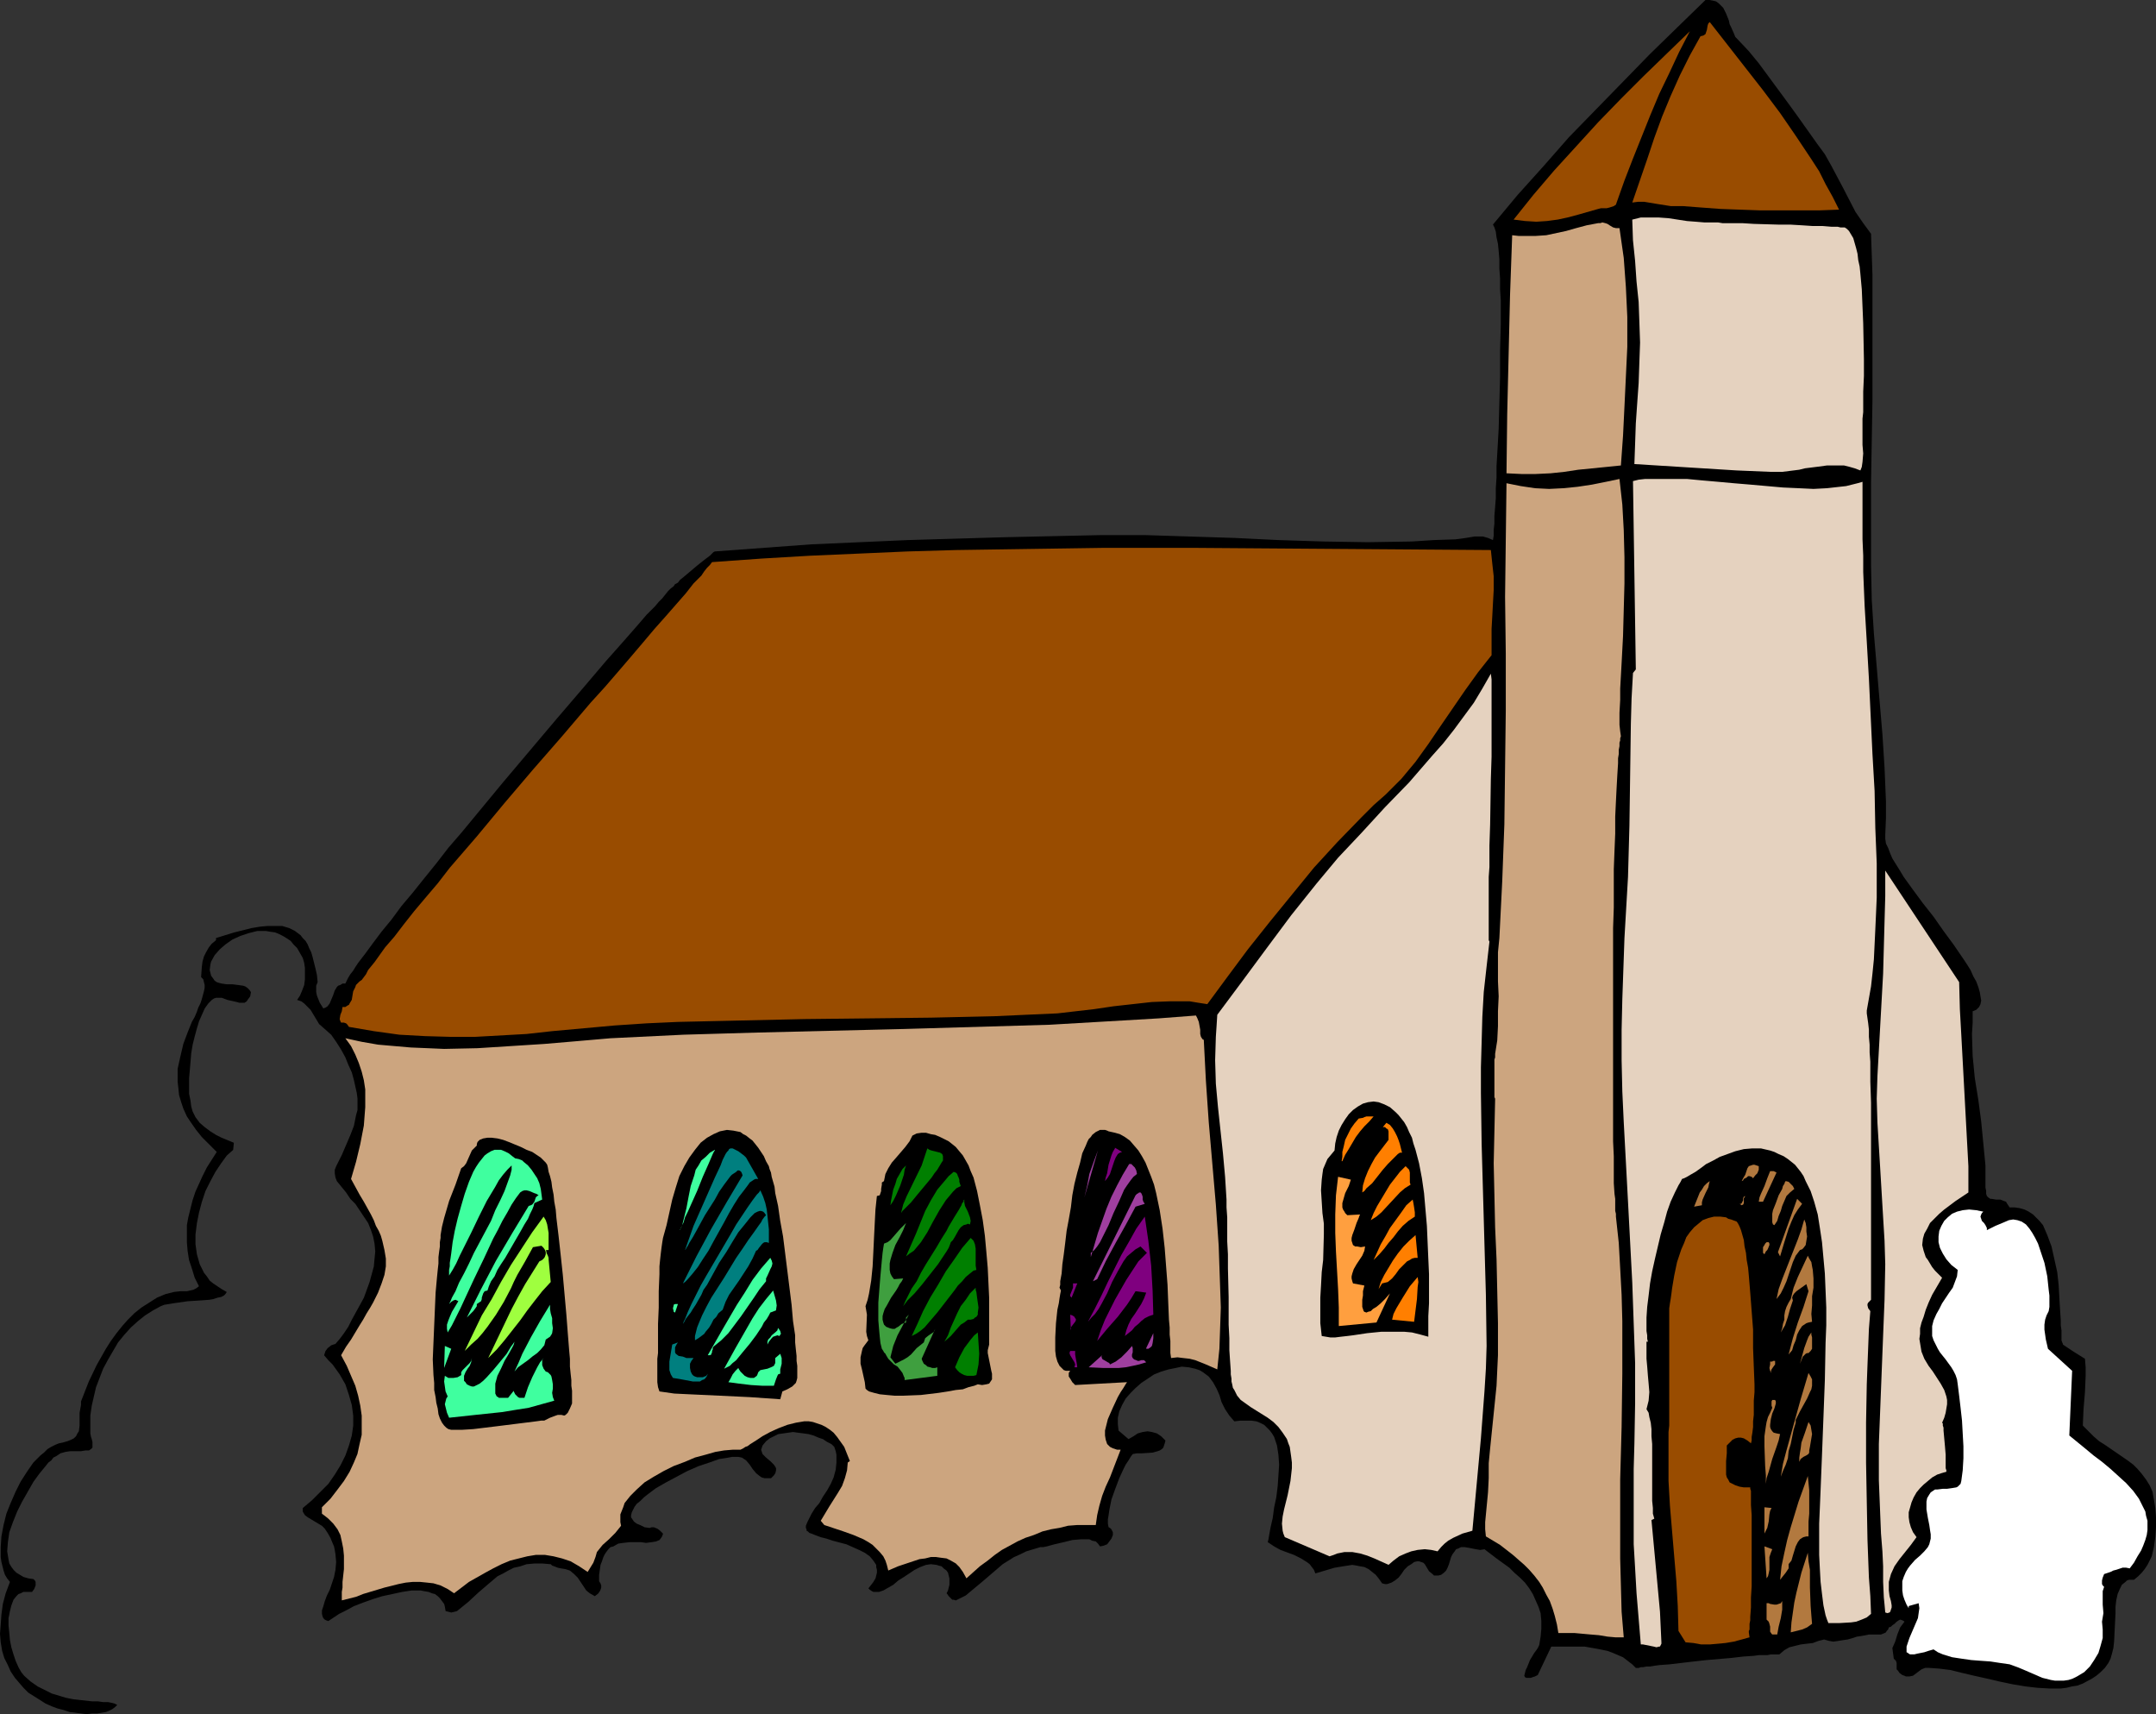 <?xml version="1.0" encoding="UTF-8" standalone="no"?>
<svg
   version="1.0"
   width="129.724mm"
   height="103.109mm"
   id="svg77"
   sodipodi:docname="Church 43.wmf"
   xmlns:inkscape="http://www.inkscape.org/namespaces/inkscape"
   xmlns:sodipodi="http://sodipodi.sourceforge.net/DTD/sodipodi-0.dtd"
   xmlns="http://www.w3.org/2000/svg"
   xmlns:svg="http://www.w3.org/2000/svg">
  <rect width="100%" height="100%" fill="#333333" stroke="none"/>
  <sodipodi:namedview
     id="namedview77"
     pagecolor="#ffffff"
     bordercolor="#000000"
     borderopacity="0.25"
     inkscape:showpageshadow="2"
     inkscape:pageopacity="0.0"
     inkscape:pagecheckerboard="0"
     inkscape:deskcolor="#d1d1d1"
     inkscape:document-units="mm" />
  <defs
     id="defs1">
    <pattern
       id="WMFhbasepattern"
       patternUnits="userSpaceOnUse"
       width="6"
       height="6"
       x="0"
       y="0" />
  </defs>
  <path
     style="fill:#000000;fill-opacity:1;fill-rule:evenodd;stroke:none"
     d="m 425.492,53.156 0.323,9.371 v 9.533 18.904 l -0.323,18.742 v 18.904 l 0.162,7.755 0.485,7.594 1.293,15.349 0.646,7.594 0.485,7.594 0.323,7.755 v 3.716 l -0.162,3.878 v 0.808 l 0.162,1.131 0.485,0.969 0.485,1.293 0.485,1.131 0.808,1.293 0.808,1.293 0.97,1.616 2.101,2.908 2.262,3.07 2.424,3.07 2.262,3.231 2.262,3.07 2.101,3.07 0.97,1.454 0.808,1.293 0.646,1.454 0.646,1.131 0.485,1.293 0.323,1.131 0.162,0.969 0.162,0.969 -0.162,0.808 -0.323,0.646 -0.646,0.646 -0.808,0.323 v 2.585 l -0.162,2.585 0.162,5.009 0.485,5.009 0.808,5.009 0.646,4.847 0.485,5.009 0.485,5.009 v 2.424 2.585 l 0.162,0.808 v 0.646 l 0.162,0.485 0.323,0.323 0.485,0.323 h 0.323 l 0.97,0.162 h 0.97 l 0.808,0.323 0.485,0.162 0.162,0.323 0.323,0.485 0.323,0.485 h 1.131 l 1.131,0.162 1.131,0.323 0.97,0.485 0.97,0.646 0.646,0.646 0.808,0.808 0.808,0.969 0.485,1.131 0.485,1.131 0.97,2.585 0.646,2.908 0.646,2.908 0.323,2.908 0.162,2.908 0.162,2.747 0.162,2.424 v 1.131 l 0.162,1.131 v 0.808 0.808 0.646 l 0.162,0.485 0.162,0.323 v 0.162 l 2.424,1.616 2.586,1.616 0.162,1.939 v 1.939 l -0.162,3.716 -0.323,3.878 -0.162,3.716 1.293,1.293 1.131,1.131 1.293,1.131 1.293,0.808 2.586,1.777 2.586,1.777 1.293,0.969 0.97,0.969 0.97,1.131 0.97,1.293 0.808,1.293 0.646,1.454 0.323,1.777 0.323,1.939 0.162,2.1 v 2.262 l -0.162,2.262 -0.323,2.262 -0.485,2.1 -0.485,0.969 -0.485,0.969 -0.646,0.969 -0.646,0.808 -0.808,0.808 -0.97,0.808 h -0.646 -0.485 l -0.485,0.162 -0.323,0.323 -0.808,0.646 -0.485,0.969 -0.485,1.131 -0.323,1.454 -0.162,1.454 v 1.454 l -0.162,3.231 -0.162,3.231 -0.162,1.454 -0.323,1.293 -0.323,1.131 -0.485,0.969 -0.808,1.131 -0.97,0.969 -0.97,0.808 -0.97,0.646 -2.101,1.131 -1.293,0.485 -1.131,0.162 -1.293,0.323 -1.293,0.162 h -2.586 l -2.747,-0.162 -2.747,-0.323 -2.909,-0.485 -3.07,-0.646 -2.747,-0.646 -2.909,-0.646 -2.747,-0.646 -2.586,-0.646 -2.586,-0.323 -2.262,-0.162 h -0.97 l -0.808,0.323 -0.646,0.485 -0.646,0.485 -0.646,0.485 -0.808,0.162 h -0.808 l -0.323,-0.162 -0.485,-0.162 -0.646,-0.485 -0.323,-0.485 -0.323,-0.323 v -0.485 -0.969 l -0.162,-0.485 -0.485,-0.485 v 0 l -0.323,-2.424 0.646,-1.454 0.485,-1.616 0.646,-1.616 0.485,-0.646 0.485,-0.646 -0.162,-0.162 -0.323,-0.162 -0.485,-0.162 -0.323,0.162 -0.485,0.323 -0.485,0.485 -0.485,0.323 -0.323,0.323 -0.485,0.162 -0.162,0.485 -0.323,0.323 -0.162,0.323 -0.323,0.162 -0.808,0.323 h -0.808 -1.939 l -0.808,0.162 -0.808,0.162 -1.131,0.162 -0.97,0.323 -1.131,0.323 -1.131,0.162 -0.97,0.162 -1.131,0.162 -0.97,-0.162 -1.131,-0.323 -1.293,0.323 -1.293,0.485 -1.454,0.162 -1.293,0.162 -1.293,0.323 -1.293,0.323 -1.131,0.646 -1.131,0.969 h -0.646 -0.646 -0.646 l -0.808,0.162 h -0.97 -0.97 l -1.131,0.162 -2.424,0.162 -2.747,0.323 -5.656,0.485 -2.909,0.323 -2.747,0.323 -2.747,0.323 -2.262,0.162 -1.131,0.162 -0.97,0.162 h -0.808 l -0.808,0.162 h -0.485 l -0.485,0.162 h -0.323 -0.323 l -0.808,-0.808 -2.101,-1.616 -1.131,-0.485 -1.131,-0.485 -1.293,-0.485 -2.424,-0.485 -2.747,-0.485 h -2.424 -2.747 -2.424 l -3.07,6.463 -0.646,0.323 -0.485,0.162 -0.485,0.162 h -0.323 -0.646 l -0.323,-0.162 -0.162,-0.323 0.162,-0.646 0.162,-0.646 0.323,-0.646 0.646,-1.616 0.97,-1.616 0.485,-0.646 0.323,-0.485 0.162,-0.323 0.162,-0.323 0.323,-1.939 0.162,-1.777 v -1.777 l -0.162,-1.777 -0.485,-1.454 -0.646,-1.454 -0.646,-1.454 -0.808,-1.293 -0.97,-1.293 -1.131,-1.131 -1.293,-1.131 -1.131,-1.131 -2.909,-2.1 -2.747,-2.1 -0.97,0.162 -0.97,-0.162 -1.616,-0.323 -0.97,-0.162 h -0.808 l -0.646,0.323 -0.485,0.162 -0.323,0.485 -0.485,0.646 -0.323,0.646 -0.485,1.616 -0.323,0.808 -0.323,0.646 -0.485,0.485 -0.646,0.485 -0.646,0.162 h -0.646 -0.323 l -0.323,-0.323 -0.808,-0.646 -0.485,-0.808 -0.485,-0.808 -0.323,-0.323 -0.485,-0.162 -0.485,-0.162 h -0.485 l -0.646,0.162 -0.646,0.485 -0.808,0.485 -0.808,0.808 -0.646,0.969 -0.646,0.808 -0.808,0.646 -0.808,0.485 -0.485,0.162 -0.485,0.162 h -0.485 l -0.646,-0.162 -0.808,-1.131 -0.646,-0.808 -0.808,-0.646 -0.808,-0.646 -0.97,-0.485 -0.97,-0.162 -0.808,-0.162 -0.97,-0.162 -2.101,0.323 -1.939,0.323 -4.363,1.293 -0.323,-0.808 -0.485,-0.646 -0.485,-0.646 -0.646,-0.485 -1.293,-0.808 -1.616,-0.808 -3.07,-1.131 -1.454,-0.808 -1.454,-0.969 0.162,-0.646 0.162,-0.969 0.323,-1.777 0.485,-2.1 0.323,-2.424 0.485,-2.262 0.323,-2.585 0.162,-2.424 0.162,-2.424 -0.162,-2.262 -0.323,-2.1 -0.323,-0.969 -0.323,-0.969 -0.485,-0.808 -0.485,-0.646 -0.646,-0.646 -0.646,-0.646 -0.97,-0.485 -0.808,-0.323 -1.131,-0.162 h -1.131 -1.293 l -1.454,0.162 v 0 l -1.131,-1.293 v 0 l -0.97,-1.454 -0.808,-1.616 -0.485,-1.616 -0.646,-1.454 -0.808,-1.454 -0.485,-0.646 -0.485,-0.646 -0.646,-0.485 -0.646,-0.485 -0.808,-0.485 -0.97,-0.323 -1.454,-0.323 -1.616,-0.162 -1.454,0.323 -1.616,0.323 -1.616,0.485 -1.616,0.646 -1.454,0.969 -1.454,0.969 -1.293,1.131 -1.131,1.131 -1.131,1.293 -0.808,1.454 -0.646,1.454 -0.323,1.454 v 1.454 l 0.162,1.454 2.262,1.939 1.131,-0.646 0.97,-0.646 1.131,-0.323 1.131,-0.162 0.97,0.162 1.131,0.323 0.97,0.646 0.97,0.969 -0.162,0.646 -0.162,0.485 -0.162,0.485 -0.323,0.323 -0.485,0.323 -0.485,0.162 -1.131,0.323 -2.424,0.162 h -1.131 l -0.97,0.162 -0.485,0.646 -0.485,0.808 -0.646,0.969 -0.485,0.969 -0.97,2.1 -0.97,2.585 -0.808,2.262 -0.485,2.424 -0.162,1.131 -0.162,0.969 v 0.969 l 0.162,0.808 0.323,0.162 0.323,0.323 0.162,0.323 0.162,0.323 v 0.646 l -0.323,0.808 -0.485,0.646 -0.485,0.646 -0.808,0.323 -0.808,0.162 -0.485,-0.646 -0.485,-0.485 -0.808,-0.162 -0.646,-0.323 h -0.97 -0.97 l -1.939,0.162 -1.939,0.485 -2.101,0.485 -1.778,0.485 -0.808,0.162 h -0.646 l -1.616,0.485 -1.616,0.485 -1.293,0.646 -1.454,0.646 -1.293,0.808 -1.293,0.808 -2.262,1.939 -2.262,1.939 -1.939,1.616 -0.97,0.808 -0.97,0.808 -0.97,0.485 -0.97,0.485 -0.323,0.162 -0.485,-0.162 h -0.323 l -0.323,-0.323 -0.485,-0.485 -0.323,-0.485 -0.162,-0.162 0.323,-0.646 0.162,-0.646 0.162,-0.646 v -0.646 -0.808 l -0.162,-0.646 -0.162,-0.646 -0.323,-0.485 -0.646,-0.485 -0.485,-0.485 -0.646,-0.162 -0.485,-0.162 -1.293,-0.162 -1.131,0.162 -1.293,0.485 -1.293,0.646 -2.424,1.616 -1.293,0.808 -1.131,0.969 -1.131,0.646 -1.131,0.646 -0.97,0.323 h -0.808 -0.485 l -0.323,-0.162 -0.485,-0.323 -0.323,-0.323 0.646,-0.808 0.485,-0.646 0.485,-0.808 0.162,-0.646 0.162,-0.646 v -0.646 l -0.162,-0.646 v -0.485 l -0.646,-0.969 -0.808,-0.969 -1.131,-0.808 -1.293,-0.646 -1.454,-0.646 -1.454,-0.646 -3.07,-0.808 -1.454,-0.485 -1.293,-0.323 -1.293,-0.485 -0.808,-0.323 -0.485,-0.162 -0.323,-0.323 -0.323,-0.162 v -0.323 l -0.162,-0.323 v -0.485 l 0.323,-0.808 0.485,-0.969 0.485,-0.969 0.808,-1.293 0.97,-1.131 0.808,-1.454 0.97,-1.454 0.808,-1.454 0.646,-1.454 0.485,-1.777 0.162,-1.616 v -1.777 l -0.162,-0.808 -0.323,-0.969 -0.646,-0.646 -0.97,-0.485 -0.97,-0.646 -0.97,-0.323 -1.131,-0.485 -1.131,-0.323 -1.131,-0.162 -1.293,-0.162 -1.131,-0.162 -1.131,0.162 -1.131,0.162 -1.131,0.162 -0.97,0.485 -0.97,0.485 -0.808,0.646 -0.808,0.969 -0.162,0.485 -0.162,0.485 0.162,0.485 0.162,0.485 0.808,0.808 0.97,0.808 0.808,0.808 0.323,0.485 0.162,0.323 v 0.485 l -0.162,0.646 -0.323,0.485 -0.646,0.646 h -0.808 -0.646 l -0.646,-0.162 -0.485,-0.323 -0.808,-0.646 -0.808,-0.969 -0.646,-0.969 -0.808,-0.969 -0.485,-0.323 -0.485,-0.323 -0.808,-0.162 h -0.646 -0.808 l -0.808,0.162 -0.97,0.162 -1.131,0.162 -2.262,0.808 -2.424,0.808 -2.586,1.131 -2.424,1.293 -2.424,1.293 -2.262,1.293 -1.939,1.454 -0.808,0.646 -0.808,0.808 -0.808,0.646 -0.485,0.646 -0.323,0.646 -0.323,0.646 -0.162,0.646 v 0.485 l 0.323,0.485 0.323,0.485 0.646,0.485 0.808,0.323 0.97,0.485 1.131,0.162 0.485,-0.162 h 0.485 l 0.808,0.323 0.646,0.485 0.646,0.646 -0.162,0.485 -0.162,0.323 -0.485,0.646 -0.808,0.323 -0.97,0.162 -1.293,0.162 -1.131,-0.162 h -2.586 l -1.454,0.162 -1.131,0.162 -1.131,0.646 -0.646,0.162 -0.485,0.485 -0.485,0.646 -0.323,0.485 -0.323,0.646 -0.323,0.969 -0.323,0.808 -0.162,1.131 -0.162,1.131 v 1.454 l 0.323,0.485 0.162,0.485 v 0.485 l -0.162,0.485 -0.162,0.323 -0.323,0.485 -0.808,0.646 -1.131,-0.646 -0.808,-0.646 -0.646,-0.969 -0.646,-0.969 -0.646,-0.969 -0.808,-0.808 -0.97,-0.808 -0.485,-0.162 -0.485,-0.162 -0.97,-0.162 -0.808,-0.162 -0.808,-0.323 -0.485,-0.162 -0.323,-0.323 -1.939,-0.162 h -1.778 l -1.778,0.162 -1.454,0.485 -1.454,0.323 -1.293,0.646 -1.131,0.646 -1.293,0.646 -2.101,1.777 -2.262,1.939 -2.262,2.1 -2.586,2.1 -0.646,0.162 -0.646,0.162 -0.646,-0.162 -0.646,-0.162 -0.162,-0.969 -0.162,-0.646 -0.485,-0.646 -0.485,-0.646 -0.485,-0.485 -0.646,-0.485 -0.646,-0.162 -0.808,-0.323 -0.97,-0.162 -0.808,-0.162 h -2.101 l -2.101,0.323 -2.262,0.485 -2.262,0.485 -2.101,0.646 -2.262,0.808 -2.101,0.808 -1.778,0.969 -1.616,0.808 -1.454,0.969 -0.485,0.323 -0.485,0.323 -0.485,-0.162 -0.323,-0.162 -0.323,-0.323 -0.162,-0.323 -0.162,-0.646 v -0.808 l 0.323,-0.969 0.323,-1.131 0.485,-1.293 0.646,-1.293 0.485,-1.454 0.485,-1.454 0.323,-1.616 0.162,-1.777 -0.162,-1.777 -0.162,-0.969 -0.162,-0.808 -0.485,-1.131 -0.323,-0.808 -0.646,-1.131 -0.646,-0.969 -0.646,-0.646 -0.808,-0.485 -0.808,-0.485 -0.808,-0.485 -0.808,-0.485 -0.646,-0.485 -0.485,-0.808 v -0.323 -0.485 l 2.101,-1.777 1.939,-1.939 1.778,-1.777 1.454,-2.1 1.293,-2.1 1.131,-2.262 0.808,-2.262 0.646,-2.262 0.323,-2.262 v -2.262 l -0.323,-2.424 -0.646,-2.262 -0.808,-2.424 -1.293,-2.262 -0.808,-1.131 -0.808,-1.131 -0.97,-0.969 -0.97,-1.131 0.162,-0.485 0.162,-0.485 0.485,-0.646 0.808,-0.646 0.97,-0.323 0.97,-1.131 0.97,-1.293 0.97,-1.454 0.808,-1.616 1.778,-3.231 0.97,-1.777 1.293,-3.554 0.485,-1.777 0.485,-1.777 0.162,-1.777 0.162,-1.616 -0.162,-1.777 -0.323,-1.616 -0.485,-1.454 -0.646,-1.616 -0.97,-1.454 -1.939,-2.908 -1.131,-1.131 -0.97,-1.454 -2.101,-2.585 -0.323,-0.808 -0.162,-0.969 v -0.808 l 0.323,-0.808 1.293,-2.585 0.97,-2.262 0.97,-2.262 0.808,-2.1 0.485,-2.424 0.323,-1.131 v -1.293 -1.293 l -0.162,-1.293 -0.323,-1.454 -0.323,-1.454 -0.485,-1.777 -0.808,-1.777 -0.646,-1.616 -0.97,-1.777 -1.131,-1.777 -1.131,-1.616 -1.454,-1.293 -1.293,-1.131 -0.97,-1.616 -0.97,-1.616 -0.646,-0.646 -0.808,-0.808 -0.646,-0.485 -0.97,-0.323 0.646,-0.969 0.485,-1.131 0.485,-1.293 0.162,-1.293 v -1.293 -1.293 l -0.162,-1.131 -0.323,-1.131 -0.646,-1.131 -0.646,-1.131 -0.808,-0.808 -0.646,-0.808 -0.97,-0.646 -0.808,-0.485 -0.97,-0.485 -0.808,-0.323 -1.131,-0.162 -0.97,-0.162 h -1.939 l -1.939,0.485 -1.939,0.646 -1.778,0.808 -1.616,1.131 -1.293,1.131 -1.131,1.293 -0.808,1.454 -0.162,0.646 -0.162,1.293 0.162,0.646 0.162,0.646 0.485,0.646 0.323,0.485 0.485,0.323 0.485,0.162 0.646,0.162 1.131,0.162 h 1.293 l 1.293,0.162 1.131,0.162 0.485,0.162 0.485,0.323 0.485,0.485 0.323,0.485 -0.162,0.969 -0.485,0.646 -0.323,0.485 -0.485,0.323 h -0.646 -0.485 l -1.293,-0.323 -1.454,-0.323 -1.293,-0.485 h -0.646 -0.646 l -0.485,0.162 -0.485,0.323 -0.808,0.808 -0.808,1.131 -0.646,1.454 -0.646,1.454 -0.485,1.616 -0.485,1.777 -0.485,1.939 -0.323,1.939 -0.323,3.878 -0.162,1.777 v 1.939 1.616 l 0.323,1.616 0.162,1.293 0.323,1.131 0.646,1.293 0.97,1.293 1.131,0.969 1.293,0.969 1.293,0.808 1.293,0.646 2.747,1.131 -0.162,1.616 -1.454,1.293 -1.293,1.777 -1.293,1.939 -1.131,2.1 -1.131,2.262 -0.808,2.424 -0.646,2.424 -0.485,2.424 -0.323,2.585 v 2.262 l 0.323,2.262 0.323,1.131 0.323,1.131 0.485,0.969 0.485,0.969 0.646,0.808 0.646,0.969 0.808,0.646 0.97,0.646 0.97,0.646 1.131,0.646 -0.323,0.485 -0.323,0.323 -0.646,0.323 -0.808,0.162 -0.97,0.323 -0.97,0.162 -2.262,0.162 -2.586,0.162 -2.262,0.323 -1.131,0.162 -0.97,0.162 -0.97,0.162 -0.808,0.323 -1.778,0.969 -1.778,1.131 -1.616,1.293 -1.616,1.454 -1.454,1.616 -1.454,1.777 -1.131,1.939 -1.131,1.939 -1.131,2.1 -0.808,2.1 -0.808,2.1 -0.485,2.1 -0.485,2.1 -0.323,2.262 v 2.1 1.939 l 0.162,0.808 0.162,0.485 0.162,0.646 v 0.969 0.323 l -0.323,0.323 -0.485,0.323 h -0.808 l -0.97,0.162 h -1.131 -1.293 l -1.131,0.162 -1.131,0.323 -0.97,0.646 -0.646,0.323 -0.485,0.646 -0.646,0.485 -0.646,0.808 -1.454,1.777 -1.293,1.777 -1.293,2.262 -1.293,2.262 -1.131,2.262 -0.97,2.424 -0.808,2.262 -0.323,2.262 -0.162,2.1 0.162,0.969 0.162,0.969 0.162,0.808 0.485,0.808 0.485,0.646 0.646,0.646 0.808,0.485 0.808,0.485 1.131,0.323 1.131,0.162 0.323,0.323 0.162,0.323 v 0.808 l -0.323,0.808 -0.485,0.646 H 6.464 5.818 5.333 l -0.646,0.323 -0.485,0.162 -0.485,0.485 -0.646,0.808 -0.485,1.293 -0.323,1.293 -0.323,1.616 v 1.616 l 0.162,1.616 0.162,1.777 0.323,1.616 0.485,1.616 0.485,1.454 0.646,1.454 0.646,1.131 0.646,0.808 1.454,1.293 1.616,1.131 1.616,0.808 1.616,0.808 1.616,0.485 1.616,0.485 1.616,0.323 1.454,0.162 1.454,0.162 1.454,0.162 h 1.293 l 1.131,0.162 h 1.131 l 0.808,0.162 0.646,0.162 0.646,0.323 -0.485,0.485 -0.646,0.485 -0.646,0.323 -0.808,0.323 -0.97,0.162 -0.97,0.162 h -1.131 l -1.293,0.162 -1.293,-0.162 -1.293,-0.162 -1.293,-0.162 -1.454,-0.485 -1.293,-0.323 -1.293,-0.485 -1.454,-0.646 L 9.05,386.472 7.757,385.664 6.464,384.856 5.333,383.725 4.363,382.594 3.394,381.463 2.424,380.009 1.778,378.555 0.97,376.939 0.485,375.323 0.162,373.385 0,371.446 l 0.162,-2.1 0.162,-2.262 0.323,-2.424 0.646,-2.424 0.97,-2.585 -0.646,-0.808 -0.485,-0.808 -0.323,-0.969 -0.485,-1.939 -0.162,-1.131 v -2.262 l 0.162,-2.424 0.485,-2.585 0.646,-2.585 0.97,-2.424 1.131,-2.585 1.131,-2.262 1.454,-2.262 1.454,-2.1 1.616,-1.616 0.808,-0.646 0.808,-0.808 0.808,-0.485 0.97,-0.485 0.808,-0.323 0.808,-0.162 1.131,-0.323 0.808,-0.323 0.646,-0.323 0.485,-0.485 0.323,-0.646 0.323,-0.485 0.162,-1.293 v -1.454 -1.454 l 0.323,-1.777 v -0.808 l 0.323,-0.808 1.454,-3.716 1.778,-3.716 2.101,-3.716 1.131,-1.777 1.293,-1.777 1.293,-1.616 1.293,-1.454 1.454,-1.454 1.616,-1.293 1.778,-1.131 1.778,-1.131 1.939,-0.808 1.939,-0.485 1.454,-0.162 h 1.454 l 1.454,-0.323 0.646,-0.323 0.646,-0.485 -0.97,-1.939 -0.646,-2.1 -0.646,-1.939 -0.323,-2.1 -0.162,-1.939 v -1.939 -1.939 l 0.323,-1.777 0.485,-1.939 0.485,-1.939 0.646,-1.939 0.808,-1.777 0.808,-1.777 0.97,-1.939 2.262,-3.554 -1.778,-1.777 -1.616,-1.616 -1.293,-1.616 -1.131,-1.616 -0.97,-1.454 -0.808,-1.777 -0.485,-1.454 -0.485,-1.616 -0.162,-1.616 -0.162,-1.454 v -1.454 -1.454 l 0.323,-1.454 0.323,-1.454 0.646,-2.747 0.97,-2.585 0.97,-2.424 0.646,-1.131 0.485,-1.131 0.323,-0.969 0.485,-0.969 0.323,-0.969 0.485,-1.777 0.162,-0.808 v -0.646 l -0.162,-0.646 -0.162,-0.646 -0.485,-0.485 0.162,-2.262 0.162,-1.293 0.323,-1.131 0.485,-0.969 0.646,-1.131 0.646,-0.808 0.97,-0.808 v -0.485 l 4.202,-1.293 3.878,-0.969 1.939,-0.323 1.778,-0.162 h 1.616 1.616 l 1.616,0.485 1.293,0.646 0.646,0.485 0.646,0.485 0.485,0.646 0.646,0.646 0.485,0.808 0.323,0.808 0.485,0.969 0.323,1.131 0.323,1.293 0.323,1.293 0.323,1.454 0.162,1.616 -0.323,0.808 v 0.646 0.808 l 0.162,0.808 0.646,1.616 0.808,1.293 0.485,-0.162 0.485,-0.323 0.485,-0.646 0.808,-1.939 0.323,-0.969 0.485,-0.808 0.323,-0.323 0.485,-0.162 0.485,-0.323 h 0.646 l 0.646,-1.293 0.485,-0.808 0.646,-0.808 0.485,-0.808 0.646,-0.969 1.616,-2.1 1.778,-2.424 1.939,-2.585 2.262,-2.747 2.262,-3.07 2.586,-3.07 2.586,-3.231 2.747,-3.393 2.747,-3.554 3.07,-3.555 3.07,-3.716 6.141,-7.432 6.141,-7.271 6.141,-7.271 2.909,-3.393 2.909,-3.393 2.747,-3.231 2.747,-3.231 2.586,-2.908 2.424,-2.747 2.262,-2.585 1.939,-2.262 1.939,-1.939 0.808,-0.969 0.808,-0.808 0.646,-0.808 0.646,-0.808 0.646,-0.646 0.646,-0.485 0.323,-0.485 0.646,-0.323 0.485,-0.646 0.808,-0.646 3.07,-2.585 1.616,-1.293 0.646,-0.485 0.646,-0.485 0.485,-0.485 0.323,-0.323 0.323,-0.162 v 0 l 10.989,-0.808 10.989,-0.808 10.989,-0.485 10.989,-0.485 21.978,-0.646 21.978,-0.485 h 9.858 l 10.181,0.323 10.181,0.323 10.019,0.485 10.181,0.323 10.181,0.162 10.019,-0.162 5.01,-0.323 4.848,-0.162 1.293,-0.162 1.131,-0.162 1.939,-0.323 h 0.97 0.97 l 1.131,0.323 1.131,0.485 0.162,-0.969 v -1.293 l 0.162,-1.454 v -1.777 l 0.162,-1.939 0.162,-2.1 v -2.262 l 0.162,-2.424 v -2.585 l 0.162,-2.747 0.323,-5.655 0.162,-5.978 0.162,-5.978 v -5.978 l 0.162,-5.816 v -5.493 l -0.162,-2.585 v -2.424 l -0.162,-2.262 v -2.1 l -0.162,-1.939 -0.162,-1.616 -0.323,-1.454 -0.162,-1.293 -0.323,-0.969 -0.323,-0.646 5.656,-6.786 5.818,-6.463 5.818,-6.624 6.141,-6.301 6.141,-6.301 6.141,-6.301 6.302,-6.14 L 387.84,0 h 0.97 l 0.808,0.162 0.646,0.162 0.646,0.485 0.485,0.485 0.485,0.485 0.646,1.293 0.646,1.616 0.162,0.808 0.323,0.646 0.646,1.454 0.323,0.808 0.485,0.485 2.586,2.747 2.262,2.747 2.262,3.07 2.262,3.07 2.262,3.07 2.101,2.908 4.363,6.14 1.778,2.424 1.454,2.585 2.747,5.17 2.747,5.332 1.778,2.585 z"
     id="path1" />
  <path
     style="fill:#994c00;fill-opacity:1;fill-rule:evenodd;stroke:none"
     d="m 418.22,47.663 -4.363,0.162 h -4.525 -9.211 l -4.525,-0.162 -4.363,-0.162 -4.363,-0.323 -4.202,-0.323 h -1.293 -1.454 l -3.07,-0.485 -2.909,-0.485 h -1.454 l -1.293,0.162 3.394,-9.856 1.616,-4.847 1.778,-4.847 1.939,-4.685 2.101,-4.685 2.262,-4.524 2.424,-4.362 0.646,-0.162 0.485,-0.323 0.162,-0.485 0.162,-0.485 0.162,-0.969 0.162,-0.485 0.323,-0.323 8.08,10.34 4.04,5.17 3.878,5.17 3.555,5.17 3.555,5.332 1.778,2.747 1.454,2.908 1.616,2.908 z"
     id="path2" />
  <path
     style="fill:#994c00;fill-opacity:1;fill-rule:evenodd;stroke:none"
     d="m 367.64,46.047 -0.162,0.485 -0.485,0.323 -0.485,0.162 -0.485,0.162 -0.646,0.162 h -0.646 -0.646 l -0.646,0.162 -4.525,1.293 -2.424,0.646 -2.262,0.485 -2.424,0.323 -2.424,0.162 -2.586,-0.162 -1.293,-0.162 -1.293,-0.162 4.525,-5.655 4.686,-5.493 5.01,-5.493 5.01,-5.493 5.171,-5.332 5.171,-5.17 5.333,-5.17 5.171,-5.009 -2.424,4.685 -2.262,4.847 -2.262,4.685 -2.101,5.009 -1.939,4.847 -1.939,4.847 -1.939,5.009 z"
     id="path3" />
  <path
     style="fill:#e5d2bf;fill-opacity:1;fill-rule:evenodd;stroke:none"
     d="m 423.068,106.958 -1.293,-0.485 -1.131,-0.323 -1.293,-0.323 h -1.293 -2.586 l -2.424,0.323 -2.586,0.323 -1.293,0.323 -1.293,0.162 -2.586,0.323 h -2.586 l -7.757,-0.323 -7.757,-0.485 -15.514,-0.969 0.162,-4.524 0.162,-4.685 0.323,-4.685 0.323,-4.524 0.162,-4.685 0.162,-4.524 -0.162,-4.685 -0.162,-4.524 -0.485,-4.685 -0.323,-4.685 -0.485,-4.685 -0.162,-4.685 1.939,-0.485 h 1.939 2.101 l 2.262,0.162 4.202,0.646 2.101,0.162 1.939,0.162 h 0.808 0.646 1.616 l 0.97,0.162 h 2.101 2.424 l 2.586,0.162 5.494,0.162 h 2.747 l 2.747,0.162 2.424,0.162 h 2.262 l 1.939,0.162 h 0.808 0.646 l 0.646,0.162 h 0.485 0.323 0.162 l 0.485,0.323 0.485,0.485 0.485,0.808 0.485,0.808 0.323,1.131 0.323,1.131 0.323,1.293 0.162,1.454 0.323,1.454 0.162,1.616 0.323,3.555 0.162,3.878 0.162,3.878 0.162,8.078 v 3.878 l -0.162,3.555 v 1.616 1.616 1.454 l -0.162,1.454 v 1.293 0.969 1.777 1.939 l 0.162,1.939 -0.162,1.939 -0.162,1.131 z"
     id="path4" />
  <path
     style="fill:#cca57f;fill-opacity:1;fill-rule:evenodd;stroke:none"
     d="m 368.286,51.863 0.485,3.393 0.485,3.393 0.485,6.624 0.323,6.786 v 6.786 l -0.323,6.786 -0.323,6.786 -0.323,6.624 -0.485,6.786 -3.232,0.323 -3.232,0.323 -3.232,0.323 -3.232,0.485 -3.07,0.323 -3.394,0.162 h -3.232 l -3.394,-0.162 0.162,-13.41 0.323,-13.572 0.323,-13.572 0.485,-13.572 1.454,0.162 h 1.454 2.424 l 2.424,-0.162 2.262,-0.485 2.262,-0.485 2.262,-0.646 2.424,-0.646 2.586,-0.485 h 0.485 l 0.485,-0.162 0.646,0.162 0.485,0.162 0.485,0.323 0.808,0.485 0.646,0.162 z"
     id="path5" />
  <path
     style="fill:#cca57f;fill-opacity:1;fill-rule:evenodd;stroke:none"
     d="m 368.609,167.385 -0.162,0.485 v 0.485 l -0.162,0.485 v 0.808 l -0.162,0.808 v 0.969 l -0.162,0.969 v 1.131 l -0.162,2.585 -0.162,2.908 -0.162,3.231 -0.162,3.393 v 3.878 l -0.162,3.878 -0.162,4.201 v 4.362 4.362 l -0.162,4.685 v 18.742 17.934 4.039 4.039 3.716 l 0.162,3.393 v 3.231 2.908 l 0.162,2.424 0.162,1.131 v 0.969 0.969 0.808 l 0.162,0.646 v 0.646 l 0.646,5.978 0.323,5.816 0.323,5.978 0.162,5.978 v 11.956 l -0.162,12.118 -0.323,11.956 v 11.956 5.978 l 0.162,6.14 0.162,5.978 0.485,5.816 h -1.939 l -1.778,-0.162 -1.939,-0.323 -1.939,-0.162 -3.555,-0.323 h -1.939 -1.778 l -0.323,-1.939 -0.485,-1.939 -0.485,-1.616 -0.646,-1.777 -0.808,-1.454 -0.808,-1.616 -0.808,-1.293 -1.131,-1.454 -1.131,-1.293 -1.131,-1.131 -1.293,-1.131 -1.293,-1.131 -2.909,-2.262 -3.232,-1.939 -0.162,-1.616 v -1.616 l 0.323,-3.393 0.323,-3.393 0.162,-3.231 v -3.393 l 0.323,-3.393 1.454,-14.218 0.162,-3.554 0.162,-3.393 v -7.271 l -0.162,-7.271 -0.162,-7.271 -0.323,-7.271 -0.162,-7.271 -0.162,-7.271 0.162,-7.271 0.162,-7.271 v -0.162 l -0.162,-0.323 v -0.485 -0.646 -5.009 -1.616 -0.808 l 0.162,-0.485 v -0.485 -0.323 l 0.485,-3.07 0.162,-3.231 v -3.393 l 0.162,-3.393 -0.162,-3.393 v -6.624 l 0.323,-3.231 0.323,-6.463 0.323,-6.463 0.485,-12.925 0.162,-12.925 0.162,-12.925 v -12.925 l -0.162,-12.925 0.162,-12.925 0.162,-12.925 3.232,0.646 3.232,0.485 3.232,0.162 3.232,-0.162 3.232,-0.323 3.232,-0.485 3.232,-0.646 3.07,-0.646 0.646,5.816 0.323,5.816 0.162,6.14 v 5.978 l -0.162,5.978 -0.162,5.978 -0.323,6.14 -0.323,5.816 v 1.131 1.454 l -0.162,2.908 v 2.747 l 0.162,1.454 z"
     id="path6" />
  <path
     style="fill:#e5d2bf;fill-opacity:1;fill-rule:evenodd;stroke:none"
     d="m 423.553,109.543 v 3.07 6.463 3.554 l 0.162,3.716 v 3.716 l 0.162,3.878 0.162,3.878 0.485,8.078 0.485,8.402 0.808,17.126 0.485,8.402 0.162,8.402 0.323,8.078 v 7.755 l -0.162,3.716 -0.162,3.554 -0.162,3.393 -0.162,3.393 -0.323,3.231 -0.323,2.908 -0.485,2.747 -0.485,2.747 v 0.646 l 0.162,1.131 0.162,1.131 0.162,1.454 v 1.616 l 0.162,1.777 v 1.777 l 0.162,2.1 v 2.262 2.262 l 0.162,4.847 v 5.17 5.17 10.664 5.009 9.209 2.1 7.432 l -0.323,0.323 -0.323,0.323 -0.162,0.323 v 0.323 l 0.162,0.646 0.485,0.646 -0.323,4.039 -0.323,8.24 -0.162,4.362 -0.162,8.725 v 9.048 l 0.162,8.886 0.162,8.725 0.323,8.563 0.323,4.201 0.162,4.039 -0.97,0.808 -1.131,0.485 -1.293,0.485 -1.131,0.162 -2.747,0.162 h -2.424 l -0.323,-0.808 -0.323,-0.969 -0.485,-2.262 -0.323,-2.585 -0.323,-2.747 -0.162,-2.908 -0.162,-3.231 v -7.109 l 0.162,-3.716 0.162,-3.878 0.162,-4.039 0.162,-4.039 0.323,-8.402 0.323,-8.563 0.162,-8.402 0.162,-4.039 v -4.039 l -0.162,-3.878 -0.162,-3.878 -0.323,-3.554 -0.323,-3.554 -0.485,-3.231 -0.485,-3.07 -0.808,-2.908 -0.808,-2.424 -1.131,-2.262 -0.485,-1.131 -0.646,-0.969 -0.646,-0.808 -0.646,-0.808 -0.808,-0.646 -0.808,-0.646 -0.97,-0.646 -1.131,-0.485 -0.97,-0.485 -0.97,-0.323 -2.101,-0.485 h -1.939 l -1.939,0.162 -1.939,0.485 -1.778,0.646 -1.778,0.646 -1.454,0.808 -1.616,0.808 -1.293,0.969 -1.131,0.808 -1.131,0.646 -0.808,0.485 -0.646,0.323 -0.485,0.162 -0.323,0.646 -0.485,0.808 -0.808,1.616 -0.97,2.1 -0.808,2.262 -0.646,2.424 -0.808,2.747 -1.293,5.493 -0.646,2.908 -0.485,2.747 -0.323,2.747 -0.323,2.585 -0.162,2.424 v 3.07 l 0.162,0.969 v 0.808 l 0.162,0.646 h -0.323 v 1.939 1.939 l 0.162,1.777 0.162,2.1 0.162,1.777 0.162,1.939 -0.162,1.939 -0.485,1.939 0.485,0.808 0.162,0.969 0.323,1.293 0.162,1.454 v 1.616 l 0.162,1.777 v 11.31 1.616 l 0.162,1.616 v 1.293 l 0.323,1.131 -0.646,0.323 0.646,6.947 0.646,6.947 0.646,6.947 0.323,6.947 v 0.323 l -0.162,0.323 -0.162,0.323 h -0.162 l -0.646,0.162 -0.646,-0.162 -0.808,-0.162 -0.808,-0.162 -0.808,-0.162 h -0.485 l -0.485,-5.816 -0.485,-5.816 -0.323,-5.655 -0.323,-5.493 v -5.655 -5.816 -5.655 l 0.162,-5.816 0.162,-9.048 v -9.209 l -0.323,-9.048 -0.323,-9.209 -0.97,-18.419 -0.485,-9.048 -0.485,-9.048 -0.323,-6.947 -0.162,-7.109 v -6.947 l 0.162,-6.947 0.485,-13.895 0.808,-13.895 0.162,-5.816 0.162,-5.816 0.162,-11.471 0.162,-11.633 0.162,-5.816 0.323,-5.816 0.646,-0.808 -0.646,-42.816 1.293,-0.323 1.454,-0.162 h 2.909 3.232 3.394 l 3.394,0.323 3.717,0.323 3.555,0.323 3.878,0.323 7.272,0.646 3.555,0.162 3.394,0.162 3.07,-0.162 2.909,-0.323 1.454,-0.162 1.293,-0.323 1.293,-0.323 z"
     id="path7" />
  <path
     style="fill:#994c00;fill-opacity:1;fill-rule:evenodd;stroke:none"
     d="m 339.036,125.054 0.323,3.07 0.323,2.908 v 3.07 l -0.162,2.908 -0.162,3.07 -0.162,2.908 v 3.07 2.908 l -3.07,3.878 -2.909,4.039 -5.656,8.24 -2.747,4.039 -2.909,4.039 -1.616,1.939 -1.616,1.939 -1.778,1.777 -1.778,1.777 -2.747,2.424 -2.747,2.747 -5.494,5.655 -5.333,5.816 -5.01,6.14 -5.01,6.14 -5.01,6.301 -4.686,6.301 -4.525,6.14 -2.101,-0.323 -1.939,-0.323 h -2.101 -2.262 l -4.202,0.162 -4.363,0.485 -4.363,0.485 -4.363,0.646 -4.202,0.485 -4.202,0.485 -7.272,0.323 -7.11,0.323 -14.382,0.323 -28.765,0.323 -14.382,0.323 -14.382,0.323 -7.11,0.323 -7.272,0.485 -7.11,0.646 -7.11,0.646 -5.818,0.646 -5.818,0.323 -5.818,0.323 h -5.818 l -5.656,-0.162 -5.818,-0.323 -5.818,-0.808 -5.656,-0.969 -0.323,-0.485 -0.323,-0.323 -0.485,-0.162 h -0.646 l -0.162,-0.323 -0.162,-0.485 0.162,-0.969 0.323,-0.808 0.162,-0.969 h 0.646 l 0.485,-0.323 0.323,-0.162 0.162,-0.323 0.485,-0.808 0.162,-0.969 0.162,-0.969 0.485,-0.969 0.162,-0.485 0.323,-0.323 0.485,-0.485 0.485,-0.323 0.485,-0.646 0.485,-0.646 0.485,-0.969 1.454,-1.777 0.808,-1.131 1.616,-2.262 2.101,-2.424 2.101,-2.747 2.424,-3.07 2.586,-3.07 2.747,-3.231 2.747,-3.555 3.07,-3.554 3.07,-3.555 6.302,-7.594 6.464,-7.594 6.626,-7.594 6.464,-7.594 3.232,-3.554 3.07,-3.555 2.909,-3.393 2.747,-3.231 2.586,-3.07 2.586,-2.908 2.262,-2.585 1.131,-1.293 1.131,-1.293 1.778,-2.262 0.97,-0.969 0.808,-0.808 0.646,-0.969 0.646,-0.808 0.646,-0.646 0.485,-0.646 11.312,-0.808 10.989,-0.646 11.15,-0.485 10.989,-0.485 11.15,-0.323 10.989,-0.162 21.978,-0.323 h 21.978 l 22.139,0.162 22.139,0.162 z"
     id="path8" />
  <path
     style="fill:#e5d2bf;fill-opacity:1;fill-rule:evenodd;stroke:none"
     d="m 338.713,214.078 -0.646,5.655 -0.646,5.816 -0.323,5.655 -0.162,5.816 -0.162,5.655 v 5.816 l 0.162,11.471 0.646,22.943 0.323,11.471 0.162,11.633 -0.162,5.17 -0.323,5.17 -0.808,10.664 -0.97,10.502 -0.97,10.502 -2.262,0.646 -2.101,0.969 -1.131,0.646 -0.808,0.646 -0.808,0.808 -0.808,0.969 -1.454,-0.323 -1.454,-0.162 -1.616,0.162 -1.454,0.323 -1.293,0.485 -1.454,0.646 -1.293,0.969 -1.131,0.969 -3.232,-1.454 -1.616,-0.646 -1.616,-0.485 -1.778,-0.323 h -1.778 l -1.616,0.323 -0.808,0.323 -0.97,0.323 -10.181,-4.362 v 0 l -0.323,-0.808 -0.162,-0.646 -0.162,-1.616 0.162,-1.616 0.323,-1.616 0.808,-3.231 0.323,-1.616 0.323,-1.616 0.162,-1.454 0.162,-1.454 v -1.293 l -0.162,-1.293 -0.162,-1.131 -0.162,-1.131 -0.323,-0.808 -0.323,-0.969 -0.97,-1.454 -0.97,-1.293 -1.131,-1.131 -1.293,-0.969 -2.586,-1.616 -1.293,-0.808 -1.131,-0.808 -1.131,-0.808 -0.808,-0.969 -0.646,-1.293 -0.323,-0.485 -0.162,-0.808 -0.162,-0.646 v -0.646 l -0.162,-0.969 v -0.808 l -0.162,-2.262 -0.162,-2.424 v -2.747 l -0.162,-3.07 v -3.07 -3.231 l -0.162,-6.463 v -3.231 l -0.162,-2.908 v -2.908 -2.585 l -0.162,-2.262 v -0.969 -0.808 l -0.323,-5.17 -0.485,-5.332 -1.131,-10.502 -0.485,-5.332 -0.162,-5.332 0.162,-5.332 0.162,-2.424 0.162,-2.585 5.656,-7.594 5.494,-7.432 5.656,-7.594 5.818,-7.271 2.424,-2.908 2.424,-2.908 5.333,-5.655 5.333,-5.816 5.494,-5.655 5.171,-5.978 2.586,-2.908 2.424,-3.07 2.262,-3.07 2.262,-3.07 1.939,-3.231 1.939,-3.393 0.162,1.293 v 1.293 3.231 1.939 1.939 2.262 2.262 4.685 l -0.162,5.009 -0.162,10.34 -0.162,4.847 v 4.847 l -0.162,2.262 v 2.262 1.939 1.939 5.978 0.969 0.808 0.485 z"
     id="path9" />
  <path
     style="fill:#e5d2bf;fill-opacity:1;fill-rule:evenodd;stroke:none"
     d="m 445.531,223.288 0.162,6.14 0.323,5.816 0.646,11.956 0.646,11.956 0.323,5.978 v 5.978 l -2.909,1.939 -2.586,1.939 -1.131,0.969 -1.131,1.131 -0.97,0.969 -0.646,1.293 -0.646,1.131 -0.323,1.131 -0.162,1.454 0.323,1.293 0.485,1.454 0.485,0.646 0.485,0.808 0.485,0.808 0.646,0.808 0.808,0.808 0.808,0.808 -1.131,1.939 -1.131,1.939 -0.808,1.777 -0.646,1.616 -0.485,1.616 -0.485,1.293 -0.323,1.293 v 1.293 l -0.162,1.131 0.162,0.969 0.162,0.969 0.162,0.969 0.646,1.616 0.97,1.616 0.97,1.293 1.778,2.747 0.808,1.454 0.485,1.454 0.162,0.808 v 0.969 l -0.162,0.969 -0.162,0.969 -0.323,1.131 -0.485,1.131 0.162,0.162 v 0.485 l 0.162,0.485 v 0.646 l 0.162,1.777 0.162,1.777 0.162,1.939 v 1.616 1.454 l 0.162,0.485 v 0.323 l -1.131,0.323 -0.97,0.323 -1.131,0.646 -0.97,0.808 -0.97,0.808 -0.808,0.808 -0.808,0.969 -0.646,1.131 -0.485,1.131 -0.323,1.131 -0.323,1.131 v 1.131 l 0.162,1.131 0.323,1.131 0.485,1.131 0.808,1.131 -1.293,1.777 -1.293,1.616 -1.293,1.616 -1.131,1.616 -0.808,1.777 -0.485,1.777 v 0.969 0.969 l 0.162,1.293 0.323,1.131 0.162,0.969 v 0.485 l -0.162,0.485 -0.162,0.485 -0.162,0.162 -0.485,0.162 -0.485,-0.162 -0.162,-1.777 -0.162,-1.616 -0.162,-3.554 v -3.555 l -0.162,-3.393 -0.323,-4.039 -0.162,-4.039 -0.323,-8.078 v -8.24 l 0.323,-8.24 0.646,-16.48 0.323,-8.078 0.162,-8.078 -0.162,-5.332 -0.323,-5.332 -0.646,-10.825 -0.323,-5.332 -0.323,-5.332 -0.162,-5.493 0.162,-5.17 0.646,-11.633 0.646,-11.633 0.323,-11.794 0.162,-5.816 v -5.816 z"
     id="path10" />
  <path
     style="fill:#cca57f;fill-opacity:1;fill-rule:evenodd;stroke:none"
     d="m 273.75,236.375 0.485,9.371 0.646,9.371 1.616,18.742 0.646,9.371 0.323,9.371 0.162,4.685 -0.162,4.685 -0.162,4.685 -0.485,4.685 -2.586,-1.131 -2.424,-0.969 -1.293,-0.323 -1.454,-0.162 -1.293,-0.162 -1.454,0.162 -0.162,-1.131 v -1.293 -1.454 l -0.162,-1.454 v -1.616 l -0.162,-1.777 -0.162,-3.878 -0.162,-4.039 -0.323,-4.201 -0.323,-4.201 -0.485,-4.362 -0.646,-4.201 -0.808,-3.878 -0.485,-1.939 -0.646,-1.777 -0.646,-1.616 -0.646,-1.616 -0.808,-1.454 -0.808,-1.293 -0.97,-1.131 -0.97,-1.131 -1.131,-0.808 -1.131,-0.646 -1.131,-0.323 -1.454,-0.323 -0.323,-0.162 -0.485,-0.162 h -0.646 -0.485 l -0.97,0.485 -0.808,0.646 -0.323,0.485 -0.485,0.485 -0.323,0.646 -0.323,0.808 -0.808,1.777 -0.485,2.1 -0.646,2.262 -0.646,2.585 -0.485,2.585 -0.323,2.747 -0.485,2.747 -0.485,2.585 -0.323,2.747 -0.323,2.585 -0.323,2.262 -0.162,2.1 -0.323,1.777 v 0.808 l -0.162,0.646 0.323,0.646 -0.162,0.808 -0.162,0.969 -0.162,1.131 -0.323,1.454 -0.323,3.07 -0.162,3.231 v 1.616 1.454 l 0.162,1.293 0.323,1.131 0.485,0.969 0.646,0.646 0.323,0.323 0.485,0.162 h 0.485 0.485 l -0.323,0.485 v 0.485 0.323 l 0.323,0.485 0.485,0.808 0.646,0.646 11.797,-0.646 -0.323,0.485 -0.485,0.808 -0.646,0.969 -0.646,1.131 -1.131,2.424 -1.131,2.585 -0.323,1.293 -0.323,1.293 v 1.131 l 0.162,0.969 0.323,0.969 0.323,0.323 0.323,0.323 0.646,0.323 0.485,0.162 0.485,0.162 h 0.808 l -0.808,2.1 -1.616,4.201 -0.97,2.1 -0.808,2.1 -0.646,2.262 -0.485,2.1 -0.323,2.262 h -2.101 -2.101 l -2.101,0.162 -1.939,0.485 -1.939,0.323 -1.939,0.485 -1.939,0.808 -1.939,0.646 -1.778,0.808 -1.778,0.969 -1.778,0.969 -1.616,1.131 -1.616,1.293 -1.778,1.293 -3.07,2.747 -0.808,-1.454 -0.808,-1.131 -0.808,-0.808 -1.131,-0.646 -0.97,-0.485 -1.293,-0.162 -1.131,-0.162 h -1.131 l -1.293,0.323 -1.293,0.162 -2.424,0.808 -2.424,0.808 -2.262,0.969 -0.323,-1.293 -0.323,-0.969 -0.485,-0.969 -0.808,-0.969 -0.808,-0.808 -0.808,-0.808 -0.97,-0.646 -1.131,-0.646 -2.262,-0.969 -2.262,-0.808 -2.424,-0.808 -1.939,-0.646 -0.808,-0.969 1.939,-3.231 1.939,-3.07 0.97,-1.616 0.646,-1.777 0.485,-1.777 0.162,-1.777 0.485,-0.323 -0.646,-1.616 -0.646,-1.616 -0.808,-1.131 -0.808,-1.131 -0.808,-0.969 -0.808,-0.646 -0.97,-0.646 -0.97,-0.485 -0.97,-0.323 -0.97,-0.323 -0.97,-0.162 h -0.97 l -1.939,0.323 -1.939,0.485 -2.101,0.808 -1.778,0.808 -1.778,0.969 -1.454,0.969 -1.293,0.808 -0.646,0.485 -0.485,0.162 -0.485,0.323 -0.323,0.162 -0.323,0.162 h -0.323 -0.646 -0.808 l -1.939,0.162 -1.939,0.323 -2.262,0.646 -2.424,0.646 -2.262,0.969 -2.586,0.969 -2.262,1.131 -2.262,1.293 -2.101,1.293 -1.778,1.616 -1.454,1.454 -0.646,0.808 -0.646,0.808 -0.323,0.969 -0.323,0.808 -0.323,0.808 v 0.808 0.969 l 0.162,0.808 -1.293,1.616 -1.454,1.454 -1.454,1.293 -1.293,1.616 -0.323,1.131 -0.485,1.293 -1.293,2.1 -1.939,-1.293 -1.939,-1.131 -1.939,-0.646 -1.939,-0.485 -1.939,-0.323 h -2.101 l -1.939,0.323 -1.939,0.485 -1.939,0.485 -1.939,0.808 -1.939,0.969 -1.778,0.969 -3.717,2.1 -3.394,2.585 -1.454,-0.969 -1.616,-0.808 -1.616,-0.485 -1.454,-0.162 -1.616,-0.162 h -1.616 l -1.616,0.162 -1.616,0.323 -3.232,0.808 -3.232,0.969 -1.616,0.485 -1.616,0.646 -3.232,0.808 v -0.485 -0.485 -0.969 l 0.162,-0.969 v -1.293 l 0.162,-1.454 0.162,-1.454 v -1.454 -1.616 l -0.162,-1.616 -0.323,-1.616 -0.323,-1.454 -0.646,-1.293 -0.97,-1.293 -1.131,-1.131 -0.808,-0.646 -0.646,-0.485 v -1.454 l 1.939,-1.939 1.616,-2.1 1.454,-1.939 1.293,-2.1 0.97,-2.1 0.808,-1.939 0.485,-2.262 0.485,-2.1 v -2.1 -2.262 l -0.323,-2.262 -0.485,-2.262 -0.646,-2.262 -0.97,-2.262 -0.97,-2.262 -1.293,-2.424 1.131,-1.939 1.131,-1.616 0.97,-1.616 0.97,-1.616 0.808,-1.293 0.808,-1.454 0.808,-1.293 0.646,-1.131 1.131,-2.262 0.808,-2.1 0.646,-1.939 0.323,-1.939 v -1.777 l -0.323,-1.939 -0.485,-2.1 -0.323,-1.131 -0.485,-1.131 -0.646,-1.131 -0.485,-1.293 -0.646,-1.293 -0.808,-1.454 -0.808,-1.454 -0.97,-1.616 -0.97,-1.777 -0.97,-1.777 1.131,-3.878 0.97,-4.039 0.808,-4.201 0.162,-2.1 0.162,-2.1 v -1.939 -2.1 l -0.323,-2.1 -0.485,-1.939 -0.646,-1.939 -0.808,-1.939 -0.97,-1.939 -1.293,-1.777 3.717,0.808 3.717,0.646 3.717,0.323 3.717,0.323 3.878,0.162 3.717,0.162 7.595,-0.162 7.595,-0.485 7.595,-0.485 7.595,-0.646 7.434,-0.646 16.645,-0.808 16.645,-0.485 33.29,-0.808 16.645,-0.485 16.645,-0.485 16.645,-0.969 8.242,-0.485 8.403,-0.646 0.323,0.646 0.323,0.808 0.323,1.777 v 0.969 l 0.162,0.646 0.323,0.485 0.162,0.162 z"
     id="path11" />
  <path
     style="fill:#000000;fill-opacity:1;fill-rule:evenodd;stroke:none"
     d="m 324.816,303.91 -1.778,-0.485 -1.939,-0.485 -1.778,-0.162 h -1.778 -1.616 -1.778 l -3.232,0.323 -3.232,0.485 -1.293,0.162 -1.454,0.162 -1.293,0.162 h -1.131 l -0.97,-0.162 -0.97,-0.162 -0.323,-2.908 v -2.908 -2.908 l 0.162,-2.747 0.162,-3.07 0.323,-2.747 0.162,-5.816 v -2.424 l -0.323,-2.424 -0.162,-2.585 -0.162,-2.585 0.162,-2.424 0.162,-1.293 0.162,-1.131 0.485,-1.131 0.485,-1.131 0.808,-0.969 0.808,-0.969 0.162,-1.616 0.323,-1.454 0.485,-1.454 0.646,-1.293 0.808,-1.293 0.808,-1.131 0.97,-0.969 1.131,-0.808 1.131,-0.646 1.131,-0.323 1.293,-0.162 1.131,0.162 1.293,0.485 1.293,0.646 1.293,1.131 0.646,0.646 0.646,0.808 0.646,0.808 0.646,1.131 0.485,1.131 0.646,1.293 0.323,1.293 0.485,1.454 0.808,3.07 0.646,3.393 0.485,3.393 0.323,3.716 0.323,3.716 0.162,3.716 0.162,3.716 0.162,3.554 v 6.624 l -0.162,2.908 v 2.424 1.293 z"
     id="path12" />
  <path
     style="fill:#ff7f00;fill-opacity:1;fill-rule:evenodd;stroke:none"
     d="m 312.372,253.824 -0.97,1.131 -1.131,1.131 -0.97,1.131 -0.97,1.293 -1.616,2.747 -0.808,1.293 -0.646,1.454 h -0.162 l 0.162,-0.969 v -1.131 l 0.323,-1.293 0.323,-1.454 0.646,-1.293 0.646,-1.293 0.808,-1.131 0.97,-1.131 0.97,-0.162 0.323,-0.162 0.485,-0.162 h 0.808 0.485 z"
     id="path13" />
  <path
     style="fill:#ff7f00;fill-opacity:1;fill-rule:evenodd;stroke:none"
     d="m 318.836,262.064 h -0.485 l -0.485,0.323 -0.485,0.485 -0.485,0.485 -1.293,1.293 -1.131,1.293 -2.424,3.07 -1.293,1.131 -0.485,0.646 -0.485,0.323 0.162,-1.616 0.485,-1.616 0.646,-1.616 0.808,-1.616 0.808,-1.454 0.97,-1.293 2.101,-2.747 v -0.323 -0.485 -1.131 l -0.162,-0.485 -0.323,-0.162 -0.323,-0.323 h -0.485 l 0.808,-0.969 0.808,0.485 0.646,0.808 0.485,0.808 0.485,0.969 0.323,0.808 0.323,0.969 z"
     id="path14" />
  <path
     style="fill:#000000;fill-opacity:1;fill-rule:evenodd;stroke:none"
     d="m 177.921,316.351 -0.485,1.777 -6.949,-0.485 -6.787,-0.323 -6.949,-0.323 -3.394,-0.162 -3.394,-0.485 -0.323,-0.969 -0.162,-1.131 v -2.747 -2.585 l 0.162,-1.293 v -0.969 -1.131 -1.293 -3.231 l 0.162,-3.716 v -3.716 l 0.162,-3.878 v -1.777 l 0.162,-1.616 0.162,-1.454 0.162,-1.293 0.162,-1.131 0.162,-0.969 0.808,-2.908 0.646,-2.908 0.646,-2.908 0.808,-2.747 0.808,-2.585 1.131,-2.262 1.131,-1.939 1.293,-1.777 1.293,-1.616 1.454,-1.131 1.454,-0.808 1.454,-0.646 1.616,-0.323 1.454,0.162 1.616,0.323 0.646,0.485 0.646,0.323 0.808,0.646 0.646,0.485 0.646,0.808 0.646,0.808 0.646,0.969 0.646,0.969 0.485,1.131 0.646,1.131 0.162,0.646 0.323,0.808 0.162,0.969 0.323,1.131 0.323,1.131 0.162,1.454 0.323,1.454 0.323,1.454 0.485,3.393 0.646,3.555 0.485,3.878 0.485,3.878 0.485,3.878 0.485,3.878 0.323,3.716 0.485,3.231 v 1.616 l 0.162,1.616 0.162,1.454 v 1.131 l 0.162,1.131 v 1.131 1.616 l -0.162,0.646 -0.162,0.485 -0.485,0.485 -0.323,0.323 -1.131,0.646 z"
     id="path15" />
  <path
     style="fill:#000000;fill-opacity:1;fill-rule:evenodd;stroke:none"
     d="m 224.947,305.687 -0.162,0.646 -0.162,0.646 v 0.646 l 0.162,0.808 0.646,3.231 0.162,0.646 v 0.646 0.646 l -0.323,0.485 -0.323,0.485 -0.646,0.162 -0.97,0.162 -0.97,-0.162 -0.808,0.323 -1.293,0.323 -1.293,0.485 -1.616,0.162 -1.778,0.323 -2.101,0.323 -4.04,0.485 -4.04,0.162 h -1.939 l -1.778,-0.162 -1.616,-0.162 -1.293,-0.323 -1.131,-0.323 -0.485,-0.323 -0.323,-0.323 -0.162,-1.454 -0.646,-2.908 -0.323,-1.293 v -1.454 l 0.323,-1.454 0.162,-0.646 0.323,-0.485 0.485,-0.646 0.485,-0.646 -0.323,-0.969 -0.162,-0.969 0.162,-3.878 -0.162,-0.969 -0.162,-0.969 0.485,-1.454 0.323,-1.454 0.485,-2.908 0.323,-3.231 0.162,-3.231 0.162,-3.393 0.162,-3.231 0.162,-3.07 0.323,-3.07 0.646,-0.162 0.162,-0.485 0.162,-0.485 v -0.485 l 0.162,-0.969 v -0.485 l 0.485,-0.323 0.323,-1.616 0.646,-1.293 0.808,-1.293 1.131,-1.293 1.939,-2.262 0.97,-1.293 0.646,-1.293 0.97,-0.485 1.131,-0.162 h 0.97 l 1.131,0.323 0.97,0.162 1.131,0.485 1.939,0.969 0.808,0.646 0.808,0.646 0.808,0.969 0.808,0.969 0.646,1.131 0.646,1.131 0.485,1.293 0.646,1.454 0.808,3.07 0.646,3.231 0.646,3.393 0.485,3.554 0.323,3.554 0.323,3.716 0.162,3.393 0.162,3.393 v 3.231 4.201 1.131 z"
     id="path16" />
  <path
     style="fill:#000000;fill-opacity:1;fill-rule:evenodd;stroke:none"
     d="m 128.31,321.844 -0.646,-0.162 h -0.808 l -0.485,0.162 -1.293,0.485 -0.646,0.323 -0.646,0.323 h -0.646 l -1.131,0.162 -1.293,0.162 -2.586,0.323 -5.171,0.646 -5.333,0.646 -2.586,0.162 h -2.424 l -0.646,-0.162 -0.485,-0.323 -0.485,-0.485 -0.485,-0.646 -0.485,-0.969 -0.323,-0.969 -0.162,-1.293 -0.323,-1.293 -0.162,-1.293 -0.323,-1.616 v -1.616 l -0.162,-1.777 -0.162,-3.555 0.162,-3.878 0.323,-7.594 0.162,-3.716 0.323,-3.554 0.162,-1.616 0.162,-1.454 v -1.454 l 0.162,-1.293 0.162,-1.131 v -0.969 l 0.162,-0.969 v -0.646 l 0.323,-1.939 0.485,-1.939 1.131,-3.878 1.454,-3.716 1.293,-3.716 0.646,-0.485 0.485,-0.646 0.646,-1.454 0.646,-1.454 0.485,-0.485 0.646,-0.646 v -0.323 l 0.162,-0.485 0.485,-0.485 0.808,-0.323 0.97,-0.162 h 0.97 l 1.293,0.162 1.293,0.323 1.293,0.485 2.747,1.131 1.293,0.646 1.293,0.485 0.97,0.646 0.97,0.646 0.646,0.646 0.485,0.485 0.323,0.485 0.162,0.646 0.162,0.969 0.323,0.969 0.323,1.293 0.162,1.293 0.323,1.616 0.162,1.616 0.323,1.777 0.162,1.939 0.485,4.039 0.485,4.362 0.485,4.524 0.808,9.048 0.323,4.201 0.323,4.039 0.162,1.777 v 1.777 l 0.162,1.616 0.162,1.454 v 1.293 l 0.162,1.131 v 0.969 0.808 1.131 l -0.485,1.131 -0.485,0.969 -0.485,0.485 z"
     id="path17" />
  <path
     style="fill:#007f7f;fill-opacity:1;fill-rule:evenodd;stroke:none"
     d="m 172.427,268.042 h -0.323 -0.323 l -0.323,0.162 -0.485,0.323 -0.485,0.323 -0.323,0.485 -0.97,1.293 -1.131,1.454 -1.131,1.777 -1.131,1.939 -1.131,2.1 -2.424,4.362 -1.131,2.1 -1.293,1.939 -1.131,1.777 -1.293,1.616 -1.131,1.293 -0.485,0.485 -0.485,0.323 3.07,-6.14 3.394,-6.301 3.555,-6.14 3.555,-5.978 -0.162,-0.485 -0.162,-0.323 -0.162,-0.162 -0.323,-0.162 h -0.323 l -0.323,0.323 -0.485,0.323 -0.485,0.323 -0.323,0.323 -0.485,0.646 -0.97,1.293 -1.131,1.616 -0.97,1.777 -2.262,3.555 -0.97,1.777 -0.97,1.777 -0.808,1.454 -0.808,1.293 -0.323,0.646 -0.323,0.485 -0.162,0.323 -0.162,0.162 0.97,-2.747 0.97,-2.747 2.424,-5.493 2.424,-5.493 1.293,-2.747 0.485,-1.293 0.646,-1.293 0.323,-0.485 0.323,-0.323 0.162,-0.323 0.323,-0.162 h 0.485 l 0.646,0.323 0.646,0.323 0.646,0.485 0.646,0.485 0.485,0.485 z"
     id="path18" />
  <path
     style="fill:#7f007f;fill-opacity:1;fill-rule:evenodd;stroke:none"
     d="m 255.166,261.902 -0.485,0.162 -0.485,0.323 -0.485,0.808 -0.323,0.808 -0.323,0.969 -0.323,0.969 -0.323,0.969 -0.485,0.808 -0.646,0.808 0.162,-0.808 0.323,-0.969 0.323,-1.939 0.646,-2.1 0.323,-0.808 0.485,-0.808 v -0.162 z"
     id="path19" />
  <path
     style="fill:#007f00;fill-opacity:1;fill-rule:evenodd;stroke:none"
     d="m 204.909,275.797 0.485,-1.939 0.808,-1.939 3.394,-6.947 0.646,-1.939 0.646,-1.939 0.485,0.323 0.485,0.162 1.293,0.323 0.646,0.162 0.485,0.323 0.162,0.485 v 0.485 0.485 l -0.323,0.485 -0.485,0.808 -0.485,0.808 -0.646,0.808 -0.646,0.969 -1.616,1.939 -1.616,1.939 -1.454,1.777 -0.808,0.808 -0.646,0.646 -0.485,0.485 z"
     id="path20" />
  <path
     style="fill:#3fff9f;fill-opacity:1;fill-rule:evenodd;stroke:none"
     d="m 154.651,279.675 0.485,-1.131 0.323,-1.293 0.646,-2.585 0.485,-2.585 0.485,-2.424 0.808,-2.424 0.323,-1.293 0.646,-0.969 0.646,-1.131 0.97,-0.808 0.97,-0.969 1.131,-0.646 v 0.162 l -0.162,0.162 -0.323,0.646 -0.485,1.131 -0.485,1.131 -0.646,1.454 -0.646,1.454 -1.293,3.231 -1.454,3.231 -0.646,1.454 -0.646,1.293 -0.323,1.131 -0.485,0.969 -0.162,0.323 v 0.162 l -0.162,0.162 z"
     id="path21" />
  <path
     style="fill:#9f3f9f;fill-opacity:1;fill-rule:evenodd;stroke:none"
     d="m 246.601,272.243 0.646,-2.747 0.485,-2.585 0.97,-2.747 0.485,-1.293 0.485,-1.293 z"
     id="path22" />
  <path
     style="fill:#3fff9f;fill-opacity:1;fill-rule:evenodd;stroke:none"
     d="m 119.099,264.164 0.97,0.808 0.808,0.969 0.646,0.969 0.646,0.969 0.485,1.131 0.323,1.293 0.323,2.424 -1.778,0.808 -0.162,0.646 -0.323,0.808 -0.485,0.969 -0.485,1.131 -0.808,1.293 -0.808,1.454 -1.778,3.07 -1.778,3.07 -0.97,1.454 -0.808,1.293 -0.646,1.454 -0.808,1.131 -0.485,1.131 -0.323,0.969 -0.646,0.162 -0.323,0.485 -0.323,0.969 v 0.323 l -0.162,0.485 -0.485,0.323 -0.485,0.323 v 0.485 l -0.323,0.485 -0.485,0.646 -0.808,0.808 -0.646,0.646 3.232,-6.463 3.394,-6.463 3.717,-6.301 3.717,-6.14 0.485,-0.162 0.323,-0.162 0.485,-0.646 0.323,-0.969 0.323,-0.323 0.323,-0.162 -0.485,-0.323 -0.485,-0.162 -1.131,-0.485 -0.646,-0.162 h -0.485 l -0.485,0.162 -0.485,0.323 -0.97,1.293 -0.97,1.454 -0.97,1.777 -1.131,1.939 -0.97,1.939 -1.131,2.1 -2.101,4.524 -2.262,4.685 -2.101,4.524 -0.97,2.1 -0.97,1.939 -0.97,1.939 -0.97,1.616 -0.162,-0.808 v -0.969 l 0.323,-0.969 0.323,-0.808 0.485,-1.131 0.485,-0.808 0.485,-0.808 0.485,-0.808 -0.323,-0.162 -0.323,-0.162 -0.485,0.162 -0.485,0.323 -0.485,0.485 0.323,-0.646 0.323,-0.808 0.808,-1.454 0.808,-1.939 1.131,-2.1 1.131,-2.262 1.131,-2.424 1.293,-2.424 2.586,-4.847 0.97,-2.424 1.131,-2.262 0.97,-2.1 0.646,-1.777 0.646,-1.777 0.162,-0.646 0.162,-0.646 v -0.485 -0.485 l -0.97,0.969 -0.97,1.131 -0.97,1.293 -0.808,1.454 -0.97,1.616 -0.97,1.616 -1.778,3.554 -1.778,3.716 -1.778,3.554 -0.808,1.616 -0.808,1.777 -0.808,1.454 -0.808,1.293 v -1.293 l 0.162,-0.808 v -0.808 l 0.162,-0.969 0.162,-1.131 0.323,-2.585 0.485,-2.585 0.646,-2.747 0.808,-2.908 0.808,-2.747 0.97,-2.747 0.97,-2.262 0.646,-1.131 0.646,-0.969 0.646,-0.808 0.646,-0.808 0.646,-0.485 0.808,-0.485 0.808,-0.323 h 0.646 0.808 l 0.808,0.323 0.97,0.485 0.808,0.646 0.646,0.485 0.808,0.162 0.808,0.323 0.162,0.162 z"
     id="path23" />
  <path
     style="fill:#9f3f9f;fill-opacity:1;fill-rule:evenodd;stroke:none"
     d="m 258.56,266.911 -0.808,0.646 -0.646,0.808 -0.808,1.131 -0.646,0.969 -1.131,2.585 -1.293,2.747 -1.131,2.747 -1.293,2.585 -0.646,1.293 -0.646,0.969 -0.646,0.808 -0.808,0.646 v 0.969 l 1.616,-5.493 0.97,-2.747 0.97,-2.747 1.131,-2.747 1.293,-2.585 1.293,-2.424 1.454,-2.424 h 0.485 l 0.323,0.323 0.485,0.485 0.323,0.646 z"
     id="path24" />
  <path
     style="fill:#007f00;fill-opacity:1;fill-rule:evenodd;stroke:none"
     d="m 202.485,274.02 0.162,-1.131 0.485,-2.424 0.485,-1.293 0.323,-1.131 0.646,-1.131 0.646,-1.131 0.808,-0.808 -0.323,0.969 -0.162,1.131 -0.808,2.424 -0.97,2.262 -0.646,1.293 z"
     id="path25" />
  <path
     style="fill:#b2793f;fill-opacity:1;fill-rule:evenodd;stroke:none"
     d="m 399.96,265.134 v 0.485 0.323 l -0.323,0.808 -0.485,0.485 -0.485,0.646 -0.323,-0.323 -0.485,-0.162 h -0.323 l -0.323,0.323 -0.646,0.323 -0.162,0.323 -0.323,0.162 0.323,-0.646 0.485,-0.808 0.485,-1.454 0.323,-0.485 0.485,-0.162 0.485,-0.162 h 0.323 l 0.485,0.162 z"
     id="path26" />
  <path
     style="fill:#ff7f00;fill-opacity:1;fill-rule:evenodd;stroke:none"
     d="m 320.776,269.335 -1.293,0.808 -1.131,0.969 -2.101,2.262 -2.101,2.262 -1.131,0.969 -1.293,0.808 0.646,-1.616 0.808,-1.616 1.939,-3.231 0.97,-1.616 1.131,-1.454 1.131,-1.454 1.293,-1.293 0.485,0.485 0.323,0.323 0.162,0.646 v 1.777 0.485 z"
     id="path27" />
  <path
     style="fill:#b2793f;fill-opacity:1;fill-rule:evenodd;stroke:none"
     d="m 404,266.588 -3.07,6.624 h -0.97 l 0.162,-0.969 0.323,-0.808 0.808,-1.777 0.646,-1.777 0.646,-1.616 h 0.808 l 0.323,0.162 z"
     id="path28" />
  <path
     style="fill:#007f00;fill-opacity:1;fill-rule:evenodd;stroke:none"
     d="m 218.483,269.658 -0.97,0.485 -0.808,0.808 -0.808,0.969 -0.808,0.969 -1.454,2.262 -1.454,2.585 -1.293,2.424 -1.454,2.262 -0.808,0.969 -0.808,0.969 -0.97,0.646 -0.808,0.646 1.131,-2.585 1.131,-2.585 2.101,-5.17 1.293,-2.424 1.454,-2.424 1.778,-2.1 0.808,-0.969 1.131,-0.969 0.485,0.162 0.323,0.323 0.162,0.485 0.162,0.323 0.162,0.485 v 0.485 l 0.162,0.485 z"
     id="path29" />
  <path
     style="fill:#ff9f3f;fill-opacity:1;fill-rule:evenodd;stroke:none"
     d="m 307.201,268.204 -0.323,0.969 -0.162,0.485 -0.323,0.646 -0.485,0.969 -0.323,1.131 -0.323,1.131 v 0.969 l 0.162,0.485 0.323,0.485 0.162,0.323 0.485,0.485 2.909,-0.162 -0.162,0.323 -0.162,0.485 -0.485,1.131 -0.485,1.454 -0.485,1.293 -0.162,0.646 v 0.646 l 0.162,0.485 0.162,0.485 0.485,0.323 h 0.485 l 0.808,0.162 0.97,-0.162 -0.162,0.969 -0.485,1.131 -0.646,0.969 -0.646,0.969 -0.646,1.131 -0.323,0.969 -0.162,0.646 v 0.485 l 0.162,0.646 0.162,0.485 2.586,0.485 -0.323,1.293 v 0.969 l -0.162,0.969 v 1.616 l 0.162,0.485 0.162,0.485 0.162,0.162 0.485,0.162 0.323,-0.162 0.646,-0.162 0.485,-0.485 0.808,-0.485 0.97,-0.808 0.97,-0.969 1.131,-1.293 -3.07,6.624 -8.565,0.808 v -4.201 l -0.162,-4.201 -0.485,-8.563 -0.162,-4.201 v -4.201 l 0.162,-4.362 0.485,-4.201 z"
     id="path30" />
  <path
     style="fill:#b2793f;fill-opacity:1;fill-rule:evenodd;stroke:none"
     d="m 388.809,268.527 -0.162,0.646 -0.162,0.808 -0.323,0.646 -0.323,0.646 -0.646,1.454 -0.162,0.646 V 274.02 l -1.778,0.323 0.646,-1.616 0.646,-1.616 0.485,-0.646 0.485,-0.808 0.646,-0.646 z"
     id="path31" />
  <path
     style="fill:#b2793f;fill-opacity:1;fill-rule:evenodd;stroke:none"
     d="m 408.04,270.304 -0.97,0.808 -0.808,0.808 -0.485,1.131 -0.485,1.131 -0.323,1.131 -0.485,1.131 -0.323,1.131 -0.646,0.969 -0.323,-0.162 -0.162,-0.485 v -0.485 -0.646 -0.808 l 0.162,-0.808 0.646,-1.616 0.646,-1.777 0.808,-1.454 0.162,-0.646 0.323,-0.485 0.162,-0.485 0.162,-0.162 0.646,0.162 0.485,0.485 0.485,0.485 z"
     id="path32" />
  <path
     style="fill:#9f3f9f;fill-opacity:1;fill-rule:evenodd;stroke:none"
     d="m 251.126,269.011 -1.131,2.908 z"
     id="path33" />
  <path
     style="fill:#007f7f;fill-opacity:1;fill-rule:evenodd;stroke:none"
     d="m 174.851,282.583 -0.485,-0.162 h -0.485 l -0.323,0.162 -0.323,0.323 -0.646,0.808 -0.323,0.485 -0.323,0.162 -0.808,1.777 -0.97,1.777 -2.101,3.231 -1.131,1.616 -1.131,1.616 -0.808,1.616 -0.646,1.777 -0.97,0.808 -0.485,0.808 -0.646,0.646 -0.485,0.969 -0.485,0.808 -0.808,0.969 -0.323,0.485 -1.293,0.969 -0.808,0.485 v -0.485 -0.485 l 0.162,-0.646 0.162,-0.646 0.162,-0.646 0.323,-0.808 0.808,-1.939 0.97,-1.939 1.131,-2.1 1.454,-2.262 1.454,-2.262 2.747,-4.524 1.454,-2.1 1.293,-1.939 1.293,-1.777 1.131,-1.616 0.485,-0.646 0.323,-0.646 0.485,-0.646 0.323,-0.323 -0.323,-0.485 -0.323,-0.323 -0.485,-0.162 h -0.323 l -0.485,0.162 -0.646,0.323 -0.485,0.485 -0.485,0.485 -0.646,0.808 -0.646,0.808 -1.454,1.777 -1.293,2.1 -1.454,2.424 -1.616,2.424 -2.747,5.009 -0.808,1.131 -0.485,1.131 -1.293,2.262 -0.646,0.969 -0.485,0.808 -0.646,0.808 -0.485,0.646 -0.323,0.646 -0.323,0.485 0.162,-0.485 0.323,-0.646 0.646,-1.616 0.808,-1.777 0.97,-1.939 1.131,-2.262 1.293,-2.262 2.747,-4.685 2.747,-4.685 1.293,-2.262 1.293,-1.939 1.293,-1.939 1.131,-1.616 0.485,-0.646 0.485,-0.646 0.485,-0.485 0.323,-0.485 0.646,1.454 0.485,1.454 0.323,1.454 0.162,1.454 0.323,3.07 z"
     id="path34" />
  <path
     style="fill:#9f3f9f;fill-opacity:1;fill-rule:evenodd;stroke:none"
     d="m 260.337,273.697 -2.101,0.646 -2.262,4.201 -2.262,4.039 -2.262,4.201 -1.939,4.039 -0.97,0.485 9.696,-19.55 0.323,-0.323 0.323,-0.162 0.162,-0.162 h 0.323 l 0.162,0.162 0.162,0.323 0.162,0.485 v 0.646 l 0.162,0.485 z"
     id="path35" />
  <path
     style="fill:#b2793f;fill-opacity:1;fill-rule:evenodd;stroke:none"
     d="m 396.081,274.02 -0.485,-0.323 h 0.323 l 0.162,-0.162 0.323,-0.646 v -0.485 l 0.162,-0.323 0.323,-0.162 -0.162,0.323 -0.162,0.162 v 0.646 0.485 l -0.162,0.323 z"
     id="path36" />
  <path
     style="fill:#b2793f;fill-opacity:1;fill-rule:evenodd;stroke:none"
     d="m 409.817,273.697 -0.97,1.293 -0.808,1.293 -0.646,1.454 -0.646,1.616 -0.97,3.07 -0.97,3.231 -0.485,-0.969 4.363,-12.118 z"
     id="path37" />
  <path
     style="fill:#007f00;fill-opacity:1;fill-rule:evenodd;stroke:none"
     d="m 220.584,278.382 -0.485,-0.162 -0.323,0.162 -0.646,0.162 -0.646,0.485 -0.485,0.646 -0.808,1.454 -0.485,0.808 -0.485,0.485 -0.162,0.485 -0.323,0.808 -0.485,0.808 -0.646,0.969 -0.646,0.969 -0.646,0.969 -1.778,2.262 -1.778,2.262 -1.778,2.1 -0.808,0.808 -0.808,0.808 -0.485,0.646 -0.485,0.646 0.485,-1.131 0.646,-1.293 0.808,-1.616 1.131,-1.616 0.97,-1.939 1.131,-1.939 2.424,-3.878 1.131,-1.939 1.131,-1.777 0.485,-0.969 0.485,-0.808 0.97,-1.616 0.808,-1.293 0.646,-1.131 0.162,-0.485 0.323,-0.323 v -0.323 l 0.162,-0.162 v 0.646 l 0.162,0.808 0.646,1.293 0.485,1.293 0.162,0.808 z"
     id="path38" />
  <path
     style="fill:#ff7f00;fill-opacity:1;fill-rule:evenodd;stroke:none"
     d="m 321.745,276.605 -1.454,0.969 -1.293,1.131 -1.131,1.293 -0.97,1.293 -1.131,1.293 -0.97,1.293 -1.131,1.293 -1.293,1.293 0.808,-1.777 0.808,-1.777 1.131,-1.939 0.97,-1.777 1.293,-1.777 1.293,-1.777 1.131,-1.616 1.454,-1.293 0.162,0.808 0.162,0.969 0.162,1.131 z"
     id="path39" />
  <path
     style="fill:#ffffff;fill-opacity:1;fill-rule:evenodd;stroke:none"
     d="m 451.025,275.474 -0.323,0.323 -0.162,0.323 -0.162,0.485 0.162,0.485 0.162,0.485 0.485,0.485 0.323,0.485 0.323,0.646 v 0.485 l 0.97,-0.485 0.97,-0.485 1.939,-0.808 1.131,-0.485 0.97,-0.162 0.97,0.162 0.485,0.162 0.485,0.162 0.97,0.646 0.808,0.969 0.646,0.969 0.646,1.131 0.646,1.293 0.485,1.454 0.97,2.908 0.646,3.07 0.323,3.07 0.162,1.293 v 2.585 l -0.162,0.969 -0.485,0.969 -0.323,0.969 -0.162,1.131 v 1.131 l 0.323,2.262 0.485,2.1 5.494,5.009 -0.646,14.703 1.778,1.454 1.778,1.454 1.939,1.616 1.939,1.454 1.939,1.616 1.778,1.616 1.778,1.616 1.616,1.777 1.293,1.777 0.97,1.939 0.485,0.969 0.162,0.969 0.323,1.131 v 0.969 1.131 l -0.162,1.131 -0.323,1.131 -0.485,1.293 -0.485,1.131 -0.808,1.293 -0.808,1.454 -0.97,1.293 -0.808,-0.162 h -0.808 l -1.454,0.485 -0.646,0.162 -0.646,0.323 -1.454,0.485 -0.323,0.808 -0.162,0.646 v 0.808 l 0.162,0.323 0.323,0.323 -0.323,0.969 v 0.969 2.1 l 0.162,1.939 -0.162,0.969 -0.162,0.969 0.162,1.777 v 1.939 l -0.485,1.777 -0.485,1.616 -0.97,1.616 -0.97,1.454 -1.293,1.293 -1.616,0.969 -0.97,0.485 -0.97,0.323 -1.131,0.162 h -0.97 -0.97 l -0.97,-0.162 -1.939,-0.485 -3.717,-1.616 -1.939,-0.808 -1.778,-0.646 -2.262,-0.323 -2.101,-0.323 -2.262,-0.162 -2.101,-0.162 -2.262,-0.323 -2.101,-0.323 -2.101,-0.646 -1.131,-0.485 -0.97,-0.646 -1.131,0.323 -0.97,0.323 -0.808,0.162 -0.808,0.162 -0.646,0.162 h -0.485 -0.485 l -0.323,-0.162 -0.162,-0.162 -0.323,-0.162 v -0.646 -0.646 l 0.323,-0.969 0.323,-0.969 0.485,-1.131 0.97,-2.262 0.485,-1.131 0.162,-1.131 0.162,-1.131 -0.162,-1.131 -2.262,0.646 v 0.485 l -0.485,-0.808 -0.485,-1.131 -0.323,-0.969 -0.162,-1.131 v -0.969 -1.131 l 0.323,-0.969 0.485,-1.131 0.485,-0.808 0.485,-0.646 1.131,-1.293 1.131,-0.969 0.97,-0.969 0.808,-0.969 0.323,-0.646 0.162,-0.646 0.162,-0.646 v -0.969 l -0.162,-0.969 -0.162,-1.131 -0.162,-0.808 -0.162,-0.808 -0.323,-1.939 v -0.969 -0.808 l 0.162,-0.808 0.485,-0.808 0.323,-0.485 0.485,-0.323 0.485,-0.323 h 0.485 l 1.293,-0.162 h 0.97 l 1.131,-0.162 0.97,-0.162 0.323,-0.162 0.323,-0.323 0.323,-0.323 0.162,-0.646 0.323,-2.424 0.162,-2.747 v -2.747 l -0.162,-2.908 -0.162,-2.908 -0.323,-2.908 -0.323,-2.747 -0.323,-2.585 -0.162,-1.131 -0.323,-0.969 -0.485,-0.969 -0.485,-0.808 -1.293,-1.777 -1.293,-1.616 -0.485,-0.808 -0.485,-0.969 -0.485,-0.969 -0.323,-0.969 v -1.131 -1.131 l 0.323,-1.293 0.646,-1.454 0.646,-1.131 0.646,-1.293 1.616,-2.424 0.808,-1.131 0.485,-1.293 0.485,-1.293 0.162,-1.454 -1.454,-1.131 -1.131,-1.293 -0.808,-1.293 -0.646,-1.293 -0.323,-1.293 v -1.293 l 0.162,-1.293 0.485,-1.131 0.646,-1.131 0.808,-0.808 0.97,-0.808 1.131,-0.485 1.293,-0.323 1.454,-0.162 1.616,0.162 z"
     id="path40" />
  <path
     style="fill:#9fff3f;fill-opacity:1;fill-rule:evenodd;stroke:none"
     d="m 124.755,284.199 h -0.485 l -0.162,0.162 0.162,0.162 v 0.323 l 0.323,0.646 0.162,0.485 v 0.323 l 0.485,5.17 -1.939,2.1 -1.778,2.262 -1.616,2.1 -1.616,2.262 -3.555,4.524 -1.778,2.1 -1.939,1.939 5.333,-11.148 1.454,-2.747 1.616,-2.908 1.616,-2.585 1.616,-2.585 0.646,-0.323 0.485,-0.485 0.162,-0.323 0.162,-0.485 v -0.485 l -0.162,-0.485 -0.323,-0.485 -0.485,-0.485 -1.939,0.323 -1.778,3.231 -1.778,3.07 -0.808,1.616 -0.646,1.454 -1.616,3.07 -1.778,2.908 -1.939,2.747 -1.131,1.454 -1.131,1.293 -1.454,1.293 -1.454,1.454 1.939,-4.039 1.939,-4.039 2.262,-3.716 2.101,-3.878 2.262,-3.878 2.424,-3.716 2.424,-3.716 2.586,-3.555 0.485,0.808 0.323,0.969 0.162,0.969 0.162,0.969 v 1.939 z"
     id="path41" />
  <path
     style="fill:#7f007f;fill-opacity:1;fill-rule:evenodd;stroke:none"
     d="m 262.276,298.902 -0.97,0.323 -0.97,0.485 -0.808,0.646 -0.646,0.646 -0.808,0.646 -0.646,0.808 -0.808,0.646 -0.808,0.646 0.323,-1.293 0.485,-1.293 0.646,-1.293 0.808,-1.131 1.454,-2.262 0.646,-1.293 0.485,-1.293 -2.424,-0.323 -0.97,1.616 -0.97,1.454 -2.101,2.747 -2.424,2.747 -2.262,2.747 0.808,-2.424 0.97,-2.424 2.262,-4.524 2.586,-4.524 2.747,-4.201 1.939,-1.939 -1.454,-1.454 -1.131,0.646 -0.97,0.808 -0.97,0.808 -0.808,1.131 -0.646,1.131 -0.646,1.131 -1.293,2.424 -1.131,2.585 -1.293,2.424 -0.646,1.131 -0.808,1.131 -0.808,0.808 -0.808,0.969 1.616,-3.07 1.454,-2.908 1.454,-3.07 3.07,-6.14 1.778,-3.07 1.616,-2.908 1.939,-2.747 0.808,5.493 0.646,5.655 0.323,5.655 z"
     id="path42" />
  <path
     style="fill:#994c00;fill-opacity:1;fill-rule:evenodd;stroke:none"
     d="m 394.95,277.736 0.323,0.485 0.323,0.646 0.323,0.808 0.323,1.131 0.323,1.131 0.162,1.454 0.323,1.454 0.162,1.616 0.323,1.777 0.162,1.777 0.323,3.878 0.323,4.201 0.323,4.201 v 4.201 l 0.162,4.201 0.162,4.039 v 1.777 l -0.162,1.939 v 1.616 1.616 l -0.162,1.454 v 1.293 l -0.162,1.293 -0.162,0.969 v 0.808 l -0.162,0.646 -0.808,-0.646 -0.808,-0.485 -0.646,-0.162 h -0.646 l -0.646,0.162 -0.646,0.323 -0.646,0.646 -0.646,0.646 v 1.777 l -0.162,1.777 v 1.616 1.454 l 0.162,0.646 0.323,0.485 0.323,0.646 0.646,0.323 0.646,0.323 0.97,0.323 0.97,0.162 h 1.454 v 0.323 l 0.162,0.485 v 0.646 0.808 0.808 0.969 l 0.162,2.262 v 2.424 10.987 2.747 l -0.162,2.585 v 2.262 l -0.162,2.1 v 0.808 l -0.162,0.808 v 0.646 0.646 l -0.162,0.323 v 0.323 l 0.162,1.131 -3.555,0.969 -1.939,0.323 -1.778,0.162 -1.778,0.162 h -1.939 l -1.778,-0.323 -1.778,-0.162 -1.616,-2.585 -0.162,-5.655 -0.323,-5.655 -0.485,-5.655 -0.97,-11.471 -0.323,-5.655 v -5.655 -2.747 -2.747 l 0.162,-1.454 v -1.777 -23.427 -1.454 l 0.162,-1.131 0.162,-0.969 0.162,-1.131 0.162,-1.293 0.485,-2.908 0.646,-3.07 0.97,-2.908 0.646,-1.454 0.485,-1.293 0.808,-1.131 0.97,-1.131 0.97,-0.808 0.97,-0.808 1.293,-0.485 1.293,-0.323 h 0.808 0.646 l 1.293,0.162 0.485,0.323 0.646,0.162 z"
     id="path43" />
  <path
     style="fill:#b2793f;fill-opacity:1;fill-rule:evenodd;stroke:none"
     d="m 409.332,284.199 -0.97,1.293 -0.646,1.454 -0.97,2.908 -0.485,1.454 -0.646,1.454 -0.646,1.293 -0.97,1.293 0.485,-2.262 0.808,-2.262 1.778,-4.524 1.778,-4.524 0.808,-2.262 0.646,-2.262 0.323,0.808 0.162,0.969 v 0.969 l 0.162,1.131 -0.162,0.969 -0.162,0.969 -0.485,0.646 -0.323,0.323 z"
     id="path44" />
  <path
     style="fill:#3f9f3f;fill-opacity:1;fill-rule:evenodd;stroke:none"
     d="m 203.293,290.823 2.101,-0.162 -0.323,0.646 -0.485,0.646 -0.323,0.646 -0.485,0.808 -1.131,1.616 -0.97,1.777 -0.485,0.808 -0.323,0.969 -0.162,0.646 v 0.808 l 0.162,0.646 0.162,0.485 0.485,0.485 0.808,0.323 0.646,0.162 h 0.485 l 0.485,-0.323 0.323,-0.162 0.808,-0.646 0.485,-0.162 0.485,-0.162 v -1.131 l 0.646,-0.646 -1.293,2.262 -1.293,2.424 -0.97,2.424 -0.646,2.585 1.131,1.454 0.97,-0.485 0.97,-0.485 0.808,-0.485 0.808,-0.646 1.293,-1.454 1.616,-1.293 0.162,-0.485 0.162,-0.485 0.808,-0.646 0.97,-0.646 0.323,-0.323 0.162,-0.485 -3.07,6.786 0.162,0.485 0.323,0.646 0.485,0.323 0.323,0.323 0.646,0.162 0.485,0.162 h 0.646 l 0.485,-0.162 v 1.939 l -7.434,0.969 v -0.485 l -0.162,-0.323 -0.323,-0.808 -0.485,-0.646 -0.646,-0.808 -0.808,-0.485 -0.646,-0.646 -0.646,-0.646 -0.485,-0.808 -0.162,-0.323 -0.323,-0.323 -0.162,-0.323 -0.323,-0.485 -0.323,-1.293 -0.162,-1.454 -0.162,-1.777 -0.162,-1.939 v -4.039 l 0.323,-4.201 0.162,-1.939 0.162,-1.777 0.162,-1.777 0.162,-1.616 0.162,-1.131 0.162,-0.969 0.808,-0.323 0.646,-0.485 1.131,-1.293 1.131,-1.293 0.646,-0.646 0.646,-0.646 -0.646,1.616 -0.808,1.616 -0.97,1.777 -0.646,1.777 -0.485,1.616 -0.162,0.808 v 0.808 0.646 l 0.162,0.808 0.323,0.646 z"
     id="path45" />
  <path
     style="fill:#ff7f00;fill-opacity:1;fill-rule:evenodd;stroke:none"
     d="m 322.392,285.976 h -0.646 l -0.646,0.162 -0.485,0.323 -0.646,0.323 -0.808,0.808 -0.97,0.969 -0.808,1.131 -0.808,0.969 -0.97,0.808 -0.646,0.162 -0.646,0.162 -0.808,1.293 0.485,-1.616 0.808,-1.616 0.97,-1.616 0.97,-1.616 1.131,-1.616 1.293,-1.616 1.293,-1.293 1.454,-1.293 z"
     id="path46" />
  <path
     style="fill:#007f00;fill-opacity:1;fill-rule:evenodd;stroke:none"
     d="m 222.038,288.723 -0.646,0.162 -0.808,0.646 -0.97,0.808 -0.808,0.969 -0.97,0.969 -0.808,1.131 -3.878,5.009 -1.939,2.262 -0.97,1.131 -0.97,0.808 -0.97,0.646 -0.97,0.485 1.293,-2.747 1.293,-2.908 1.616,-3.07 1.778,-2.908 1.778,-3.07 1.939,-2.747 1.778,-2.585 0.97,-1.131 0.97,-1.131 0.646,0.646 0.323,0.808 0.162,0.969 v 0.969 2.1 0.808 z"
     id="path47" />
  <path
     style="fill:#b2793f;fill-opacity:1;fill-rule:evenodd;stroke:none"
     d="m 401.252,285.168 -0.323,-0.323 v -0.485 -0.485 -0.323 l 0.323,-0.485 0.162,-0.323 0.323,-0.323 h 0.485 l 0.162,0.323 v 0.323 l -0.323,0.808 -0.162,0.323 -0.323,0.323 z"
     id="path48" />
  <path
     style="fill:#b2793f;fill-opacity:1;fill-rule:evenodd;stroke:none"
     d="m 412.08,300.517 -0.808,0.162 -0.485,0.162 -0.485,0.323 -0.485,0.323 -0.646,0.969 -0.485,0.969 -0.323,1.293 -0.485,1.131 -0.323,1.131 -0.808,0.969 0.97,-3.716 1.131,-3.555 1.293,-3.554 1.131,-3.555 -0.485,-1.616 -1.131,0.808 -1.131,0.808 -0.485,0.485 -0.323,0.485 -0.162,0.485 0.162,0.646 -0.646,1.939 -0.485,1.777 -0.646,1.939 -0.485,0.808 -0.485,0.808 0.323,-0.969 0.162,-0.969 0.323,-0.969 v -0.969 l 0.162,-0.969 0.323,-0.969 0.485,-0.969 0.485,-0.808 0.323,-1.293 0.323,-1.293 0.97,-2.424 1.131,-2.424 1.131,-2.424 0.323,0.646 0.485,0.808 0.162,0.969 0.162,0.808 0.162,1.939 v 2.1 l -0.323,1.939 v 2.1 l -0.162,1.939 z"
     id="path49" />
  <path
     style="fill:#3fff9f;fill-opacity:1;fill-rule:evenodd;stroke:none"
     d="m 174.205,291.308 -1.454,1.777 -1.293,1.939 -1.454,2.1 -1.454,2.1 -1.454,1.939 -1.454,1.939 -1.616,1.616 -1.778,1.454 -0.162,0.323 v 0.323 l -0.162,0.323 v 0.323 l -0.162,0.323 v 0.162 l -0.323,0.162 h -0.485 l 3.232,-5.655 3.394,-5.816 1.778,-2.747 1.778,-2.908 1.939,-2.585 2.101,-2.424 0.323,0.646 0.162,0.646 -0.162,0.646 -0.323,0.646 -0.646,1.454 -0.323,0.646 z"
     id="path50" />
  <path
     style="fill:#ff7f00;fill-opacity:1;fill-rule:evenodd;stroke:none"
     d="m 321.584,300.517 -5.01,-0.485 0.323,-1.293 0.646,-1.293 1.454,-2.424 1.616,-2.585 1.778,-2.1 0.162,1.131 -0.162,1.131 -0.162,2.747 -0.323,2.585 z"
     id="path51" />
  <path
     style="fill:#7f007f;fill-opacity:1;fill-rule:evenodd;stroke:none"
     d="m 243.693,295.024 -0.323,-0.323 v -0.323 l 0.323,-0.808 0.323,-0.808 v -0.485 -0.485 h 0.97 z"
     id="path52" />
  <path
     style="fill:#007f00;fill-opacity:1;fill-rule:evenodd;stroke:none"
     d="m 220.099,300.033 -0.808,0.646 -0.808,0.485 -1.131,1.293 -1.131,1.293 -1.454,1.293 0.808,-1.454 0.646,-1.777 1.454,-3.231 0.808,-1.616 1.131,-1.454 0.97,-1.454 1.293,-1.293 v 0.485 l 0.162,0.485 0.162,1.293 0.162,1.131 0.162,1.131 -0.162,1.131 v 0.485 l -0.323,0.485 -0.323,0.162 -0.323,0.323 -0.646,0.162 z"
     id="path53" />
  <path
     style="fill:#3fff9f;fill-opacity:1;fill-rule:evenodd;stroke:none"
     d="m 176.467,297.932 -1.293,0.485 -0.323,0.646 -0.485,0.808 -0.646,0.808 -0.485,0.969 -1.293,1.939 -1.454,1.939 -1.616,1.939 -1.454,1.777 -0.808,0.646 -0.646,0.646 -0.646,0.323 -0.646,0.323 2.586,-4.685 2.586,-4.524 1.293,-2.262 1.454,-2.262 1.616,-2.1 1.616,-1.939 0.646,2.262 0.162,1.131 z"
     id="path54" />
  <path
     style="fill:#3fff9f;fill-opacity:1;fill-rule:evenodd;stroke:none"
     d="m 153.52,298.417 -0.323,-0.162 v -0.162 l -0.162,-0.646 0.162,-0.646 v -0.162 l 0.323,-0.162 h 0.646 z"
     id="path55" />
  <path
     style="fill:#3fff9f;fill-opacity:1;fill-rule:evenodd;stroke:none"
     d="m 124.109,304.556 -0.162,0.646 -0.162,0.646 -0.808,0.969 -0.808,0.808 -1.131,0.808 -0.97,0.808 -1.131,0.808 -1.131,0.808 -0.808,0.969 0.97,-2.1 0.808,-1.939 1.939,-3.716 2.101,-3.716 2.262,-3.716 v 0.969 l 0.162,0.969 0.323,1.131 v 1.131 l 0.162,1.131 -0.162,1.131 -0.162,0.323 -0.323,0.485 -0.485,0.323 z"
     id="path56" />
  <path
     style="fill:#7f007f;fill-opacity:1;fill-rule:evenodd;stroke:none"
     d="m 244.501,300.517 -1.131,1.454 0.162,0.485 v 0.162 l -0.162,-3.716 0.485,0.162 0.485,0.323 0.162,0.323 0.162,0.162 v 0.323 z"
     id="path57" />
  <path
     style="fill:#3fff9f;fill-opacity:1;fill-rule:evenodd;stroke:none"
     d="m 177.275,303.749 -0.485,-0.162 -0.485,0.162 -0.485,0.162 -0.323,0.323 -0.646,0.808 -0.162,0.323 -0.162,0.323 v -0.646 l 0.162,-0.485 0.485,-0.485 0.323,-0.485 0.97,-0.808 0.323,-0.323 0.162,-0.646 v 0.162 l 0.162,0.162 0.323,0.485 0.162,0.646 -0.162,0.162 z"
     id="path58" />
  <path
     style="fill:#007f00;fill-opacity:1;fill-rule:evenodd;stroke:none"
     d="m 222.038,312.635 -0.646,0.162 h -0.808 -0.646 l -0.646,-0.162 -0.646,-0.323 -0.485,-0.323 -0.485,-0.485 -0.485,-0.646 0.97,-2.262 1.131,-2.1 1.454,-1.939 0.808,-0.969 0.808,-0.646 0.162,2.424 0.162,2.424 -0.162,2.424 z"
     id="path59" />
  <path
     style="fill:#b2793f;fill-opacity:1;fill-rule:evenodd;stroke:none"
     d="m 411.272,307.626 h -0.323 l -0.323,0.162 -0.646,0.646 -0.323,0.808 -0.323,0.808 0.97,-3.554 0.646,-1.777 0.323,-0.808 0.646,-0.969 v 0.485 l 0.162,0.646 v 1.293 0.646 0.646 l -0.323,0.485 z"
     id="path60" />
  <path
     style="fill:#9f3f9f;fill-opacity:1;fill-rule:evenodd;stroke:none"
     d="m 260.661,306.495 1.616,-3.393 v 1.131 l -0.162,1.131 -0.162,0.646 -0.323,0.323 -0.485,0.323 h -0.485 z"
     id="path61" />
  <path
     style="fill:#3fff9f;fill-opacity:1;fill-rule:evenodd;stroke:none"
     d="m 115.544,317.805 1.293,-1.616 v 0.162 l 0.323,0.646 0.646,0.646 0.323,0.162 h 0.323 0.323 0.485 l 0.808,-2.424 0.97,-2.262 1.131,-2.262 0.646,-1.131 0.808,-0.969 -0.323,0.485 v 0.323 0.808 l 0.323,0.808 0.485,0.646 0.485,0.162 0.323,0.323 0.323,0.323 0.162,0.323 0.162,0.808 0.162,0.969 v 0.969 l -0.162,0.969 0.162,0.969 0.323,0.808 -2.909,0.808 -2.909,0.808 -3.07,0.485 -2.909,0.485 -6.141,0.646 -5.979,0.646 -0.485,-1.131 -0.323,-1.293 -0.162,-0.646 0.162,-0.646 0.162,-0.646 0.323,-0.485 -0.485,-1.131 -0.162,-1.131 -0.162,-1.131 0.162,-1.293 0.808,0.485 h 1.131 l 0.97,-0.162 0.808,-0.485 v -0.646 l 0.323,-0.485 0.808,-0.808 0.808,-0.808 0.323,-0.485 0.162,-0.646 -0.162,0.969 -0.323,0.808 -0.485,0.646 -0.485,0.808 -0.323,0.808 v 0.808 0.323 l 0.323,0.323 0.323,0.485 0.646,0.323 0.485,0.162 h 0.485 l 0.646,-0.323 0.646,-0.323 0.808,-0.646 0.808,-0.808 1.454,-1.616 1.616,-1.939 1.454,-1.777 0.485,-0.808 0.485,-0.808 0.485,-0.646 0.323,-0.485 -0.162,0.646 -0.323,0.646 -0.808,1.454 -0.97,1.616 -0.808,1.777 -0.808,1.616 -0.485,1.777 v 0.808 0.646 0.808 l 0.323,0.646 0.323,0.162 0.162,0.162 h 0.808 0.646 z"
     id="path62" />
  <path
     style="fill:#007f7f;fill-opacity:1;fill-rule:evenodd;stroke:none"
     d="m 157.721,308.757 -0.485,0.646 -0.323,0.646 v 0.969 l 0.162,0.808 0.323,0.646 0.323,0.323 0.323,0.162 0.485,0.162 h 0.646 0.646 l 0.808,-0.323 0.323,-0.485 -0.162,0.485 -0.323,0.485 -0.323,0.323 -0.485,0.162 -0.485,0.323 h -0.485 -1.131 l -2.586,-0.485 -0.97,-0.162 -0.97,-0.162 -0.485,-0.808 -0.323,-0.969 v -0.969 -0.969 l 0.323,-1.939 0.162,-0.969 0.162,-0.969 1.293,-0.485 -0.323,0.485 -0.323,0.646 v 0.323 0.485 0.323 l 0.162,0.323 0.646,0.485 0.97,0.162 0.808,0.323 h 0.808 z"
     id="path63" />
  <path
     style="fill:#3fff9f;fill-opacity:1;fill-rule:evenodd;stroke:none"
     d="m 101,311.019 0.162,-5.009 1.454,0.646 z"
     id="path64" />
  <path
     style="fill:#9f3f9f;fill-opacity:1;fill-rule:evenodd;stroke:none"
     d="m 258.398,309.242 0.323,0.162 h 0.323 l 0.485,-0.162 h 0.323 0.323 l 0.162,0.162 0.323,0.323 -1.616,0.485 -1.454,0.323 -1.616,0.323 -1.616,0.162 h -3.394 l -3.394,-0.162 3.07,-2.747 -0.162,0.323 0.162,0.485 0.162,0.162 0.323,0.162 0.808,0.485 0.323,0.162 0.162,0.323 0.646,-0.323 0.646,-0.323 1.293,-0.969 1.293,-1.293 1.131,-1.293 0.162,0.485 v 0.485 0.485 l -0.162,0.485 v 0.485 l 0.162,0.323 0.323,0.323 z"
     id="path65" />
  <path
     style="fill:#7f007f;fill-opacity:1;fill-rule:evenodd;stroke:none"
     d="m 244.501,307.142 v 0.808 l 0.162,0.969 0.162,0.808 0.162,1.131 h -0.646 l 0.162,-0.646 -0.162,-0.485 -0.485,-0.808 -0.485,-0.808 -0.162,-0.485 0.162,-0.485 z"
     id="path66" />
  <path
     style="fill:#3fff9f;fill-opacity:1;fill-rule:evenodd;stroke:none"
     d="m 177.437,312.312 -0.485,0.162 -0.162,0.323 -0.323,0.808 -0.485,1.454 h -1.131 -1.454 l -2.586,-0.162 -2.747,-0.323 -1.131,-0.162 -1.293,-0.162 0.485,-0.808 0.485,-0.969 0.646,-0.808 0.646,-0.646 0.162,0.323 0.323,0.485 0.485,0.485 0.485,0.485 0.646,0.323 0.646,0.162 h 0.808 l 0.646,-0.485 0.162,-0.323 0.162,-0.485 0.162,-0.162 0.323,-0.323 0.808,-0.162 0.808,-0.162 0.808,-0.323 0.646,-0.323 0.162,-0.323 0.162,-0.323 v -0.485 -0.646 l 1.131,-0.969 0.162,0.485 0.162,0.485 v 1.293 l -0.323,1.293 v 0.485 z"
     id="path67" />
  <path
     style="fill:#b2793f;fill-opacity:1;fill-rule:evenodd;stroke:none"
     d="m 403.676,309.565 v 0.485 0.162 l -0.485,0.646 -0.323,0.485 -0.162,0.485 0.162,0.323 -0.162,-0.162 -0.162,-0.323 -0.162,-0.646 0.162,-0.808 v -0.646 h 0.485 l 0.162,-0.162 h 0.323 0.162 z"
     id="path68" />
  <path
     style="fill:#b2793f;fill-opacity:1;fill-rule:evenodd;stroke:none"
     d="m 406.1,309.565 -0.162,2.585 z"
     id="path69" />
  <path
     style="fill:#b2793f;fill-opacity:1;fill-rule:evenodd;stroke:none"
     d="m 408.363,323.46 -0.485,1.616 -0.323,1.616 -0.323,1.616 -0.485,1.616 -0.162,1.616 -0.485,1.454 -0.646,1.454 -0.485,1.293 0.485,-2.908 0.808,-3.07 1.616,-5.816 1.616,-5.816 1.778,-5.978 0.485,0.808 0.323,0.646 v 0.808 0.646 l -0.162,0.808 -0.323,0.646 -0.646,1.454 -0.808,1.454 -0.808,1.454 -0.646,1.293 -0.323,0.646 z"
     id="path70" />
  <path
     style="fill:#b2793f;fill-opacity:1;fill-rule:evenodd;stroke:none"
     d="m 404.808,326.045 -0.323,1.454 -0.485,1.454 -0.97,2.747 -0.808,2.908 -0.485,1.454 -0.162,1.293 v -1.939 l -0.162,-2.1 -0.162,-4.524 v -2.262 l 0.323,-2.262 0.162,-0.969 0.323,-1.131 0.485,-0.969 0.485,-1.131 -0.162,-0.485 v -0.646 -0.323 l 0.162,-0.323 h 0.323 0.323 l 0.162,0.323 v 0.485 l -0.323,1.131 -0.485,1.131 -0.323,1.293 -0.162,1.293 v 0.485 l 0.162,0.485 0.323,0.485 0.323,0.323 0.646,0.162 z"
     id="path71" />
  <path
     style="fill:#b2793f;fill-opacity:1;fill-rule:evenodd;stroke:none"
     d="m 411.272,330.569 -0.485,0.323 -0.646,0.323 -0.646,0.485 -0.323,0.646 v -0.969 l 0.162,-1.131 0.162,-0.969 0.162,-1.293 0.808,-2.262 0.808,-2.424 0.485,0.808 0.162,0.969 0.162,0.969 -0.162,0.969 -0.323,1.939 -0.162,0.808 v 0.485 z"
     id="path72" />
  <path
     style="fill:#b2793f;fill-opacity:1;fill-rule:evenodd;stroke:none"
     d="m 411.272,349.311 h -0.485 l -0.646,0.162 -0.323,0.162 -0.485,0.323 -0.485,0.646 -0.485,0.969 -0.646,2.1 -0.323,1.131 -0.646,0.808 v 0.485 0.485 l -0.646,0.969 -0.646,0.808 -0.646,0.808 0.323,-3.07 0.646,-3.07 0.646,-2.908 0.808,-2.908 1.778,-5.816 2.101,-5.816 0.162,1.616 0.162,1.616 v 5.332 l -0.162,1.777 z"
     id="path73" />
  <path
     style="fill:#b2793f;fill-opacity:1;fill-rule:evenodd;stroke:none"
     d="m 402.868,342.848 -0.323,0.646 -0.162,0.808 -0.162,1.616 -0.323,1.454 -0.323,0.646 -0.323,0.646 v -5.978 z"
     id="path74" />
  <path
     style="fill:#b2793f;fill-opacity:1;fill-rule:evenodd;stroke:none"
     d="m 403.03,352.219 -0.323,0.808 -0.323,0.969 v 1.939 0.969 l -0.162,0.808 -0.162,0.646 -0.323,0.485 -0.485,-7.271 z"
     id="path75" />
  <path
     style="fill:#b2793f;fill-opacity:1;fill-rule:evenodd;stroke:none"
     d="m 412.08,369.184 -1.131,0.808 -1.131,0.485 -1.293,0.323 -1.293,0.323 0.162,-2.262 0.323,-2.262 0.323,-2.262 0.485,-2.262 1.131,-4.524 1.454,-4.524 0.162,1.939 0.323,1.939 v 4.039 l 0.162,4.201 0.162,2.1 z"
     id="path76" />
  <path
     style="fill:#b2793f;fill-opacity:1;fill-rule:evenodd;stroke:none"
     d="m 404.161,371.607 h -0.808 -0.323 l -0.162,-0.162 -0.323,-0.485 v -0.485 -0.646 l -0.162,-0.646 -0.162,-0.485 -0.485,-0.485 v -3.716 h 0.485 l 0.323,0.162 0.97,0.162 h 0.485 l 0.485,-0.162 0.485,-0.162 0.323,-0.485 v 0.969 0.969 l -0.323,1.939 -0.485,1.939 z"
     id="path77" />
</svg>
